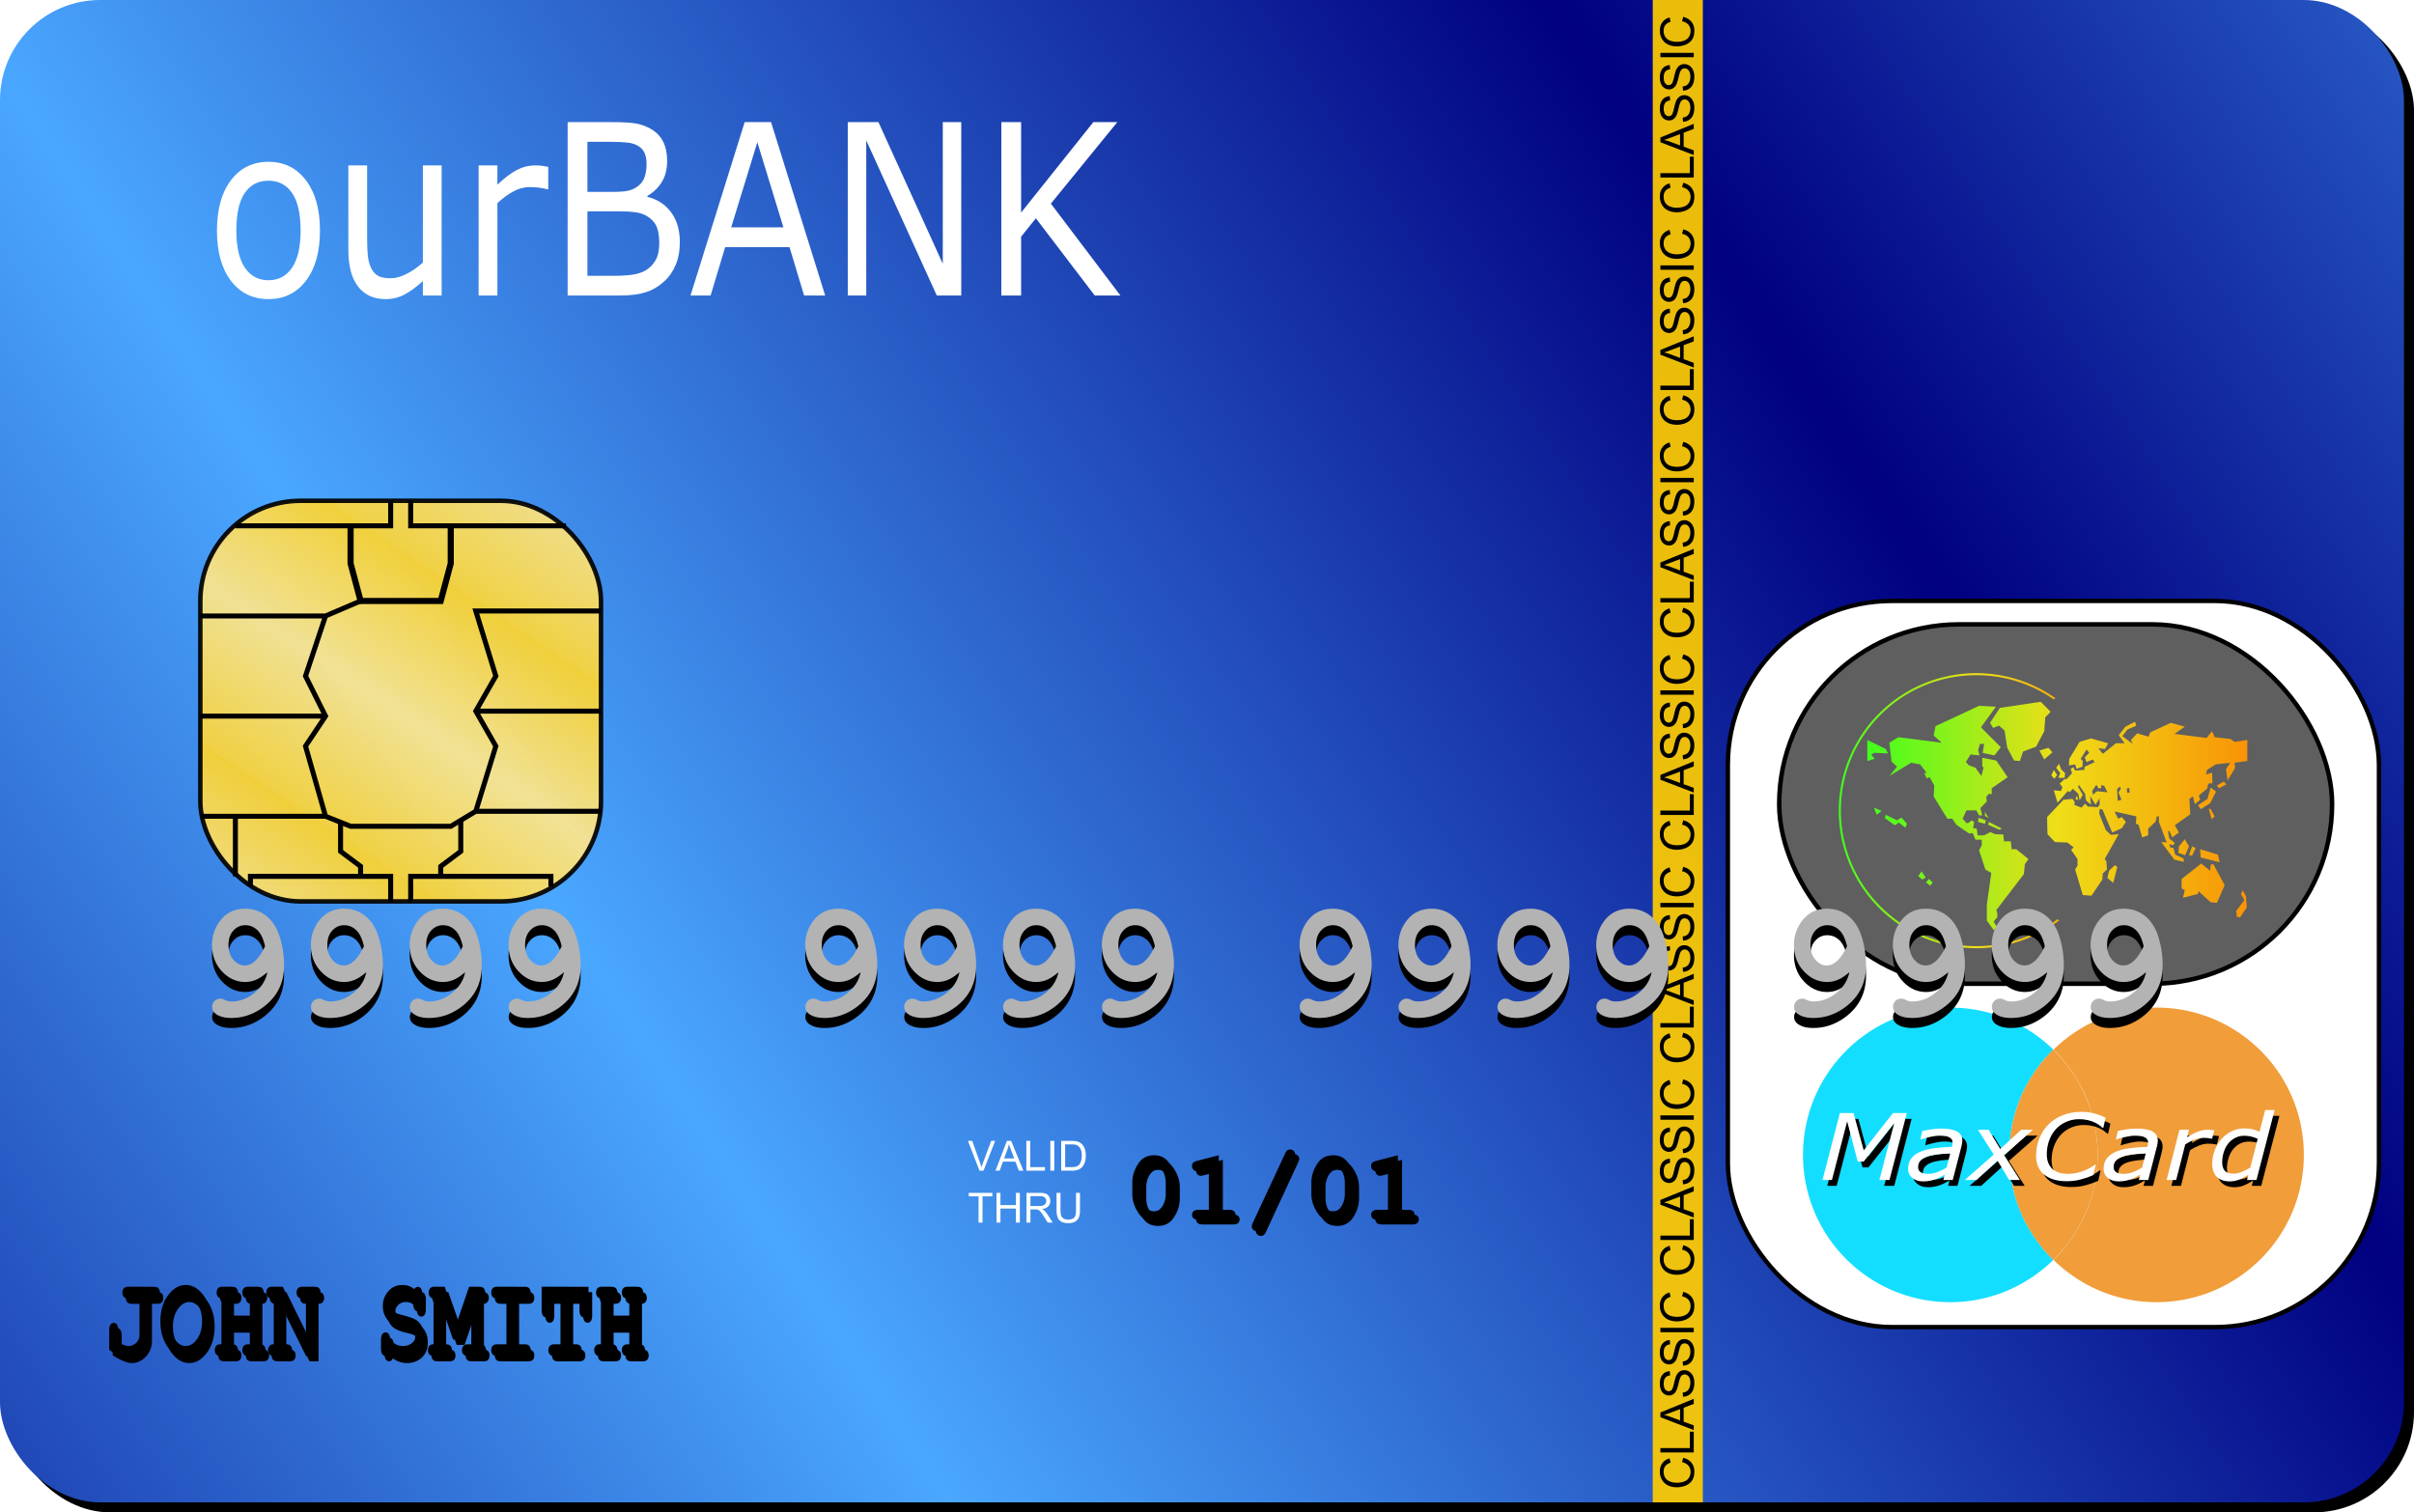 <svg xmlns="http://www.w3.org/2000/svg" xmlns:xlink="http://www.w3.org/1999/xlink" viewBox="0 0 482 302"><defs><linearGradient id="a"><stop offset="0" stop-color="#41ff1d"/><stop offset=".5" stop-color="#efde18"/><stop offset="1" stop-color="#f99306"/></linearGradient><linearGradient id="d" y2="554.71" spreadMethod="reflect" gradientUnits="userSpaceOnUse" x2="204.98" y1="407.83" x1="426.43"><stop offset="0" stop-color="navy"/><stop offset="1" stop-color="#4aa7ff"/></linearGradient><linearGradient id="f" y2="517.36" spreadMethod="repeat" gradientUnits="userSpaceOnUse" x2="145" y1="472.36" x1="175"><stop offset="0" stop-color="#ffd42a"/><stop offset=".5" stop-color="#ffe78c"/><stop offset="1" stop-color="#ffd635"/></linearGradient><linearGradient id="g" y2="587.36" xlink:href="#a" gradientUnits="userSpaceOnUse" x2="500.45" y1="587.36" x1="439.55"/><linearGradient id="h" y2="940" xlink:href="#a" gradientUnits="userSpaceOnUse" x2="1024" y1="940" x1="-2794"/><linearGradient id="b"><stop offset="0" stop-color="#1d3aff"/><stop offset=".5" stop-color="#18e5ef"/><stop offset="1" stop-color="#06f931"/></linearGradient><linearGradient id="c" y2="555.35" xlink:href="#b" gradientUnits="userSpaceOnUse" x2="557.79" y1="555.35" x1="489.61"/><filter id="j" color-interpolation-filters="sRGB"><feGaussianBlur in="SourceGraphic" stdDeviation="8" result="result6"/><feComposite operator="xor" result="result10" in2="SourceGraphic" in="result6"/><feGaussianBlur stdDeviation="8" result="result2"/><feComposite operator="atop" result="result91" in2="SourceGraphic" in="result10"/><feComposite operator="xor" in="result2" in2="result91" result="result4"/><feGaussianBlur result="result3" stdDeviation="4" in="result4"/><feSpecularLighting surfaceScale="18" specularConstant="1.1" specularExponent="5" result="result5"><feDistantLight elevation="55" azimuth="235"/></feSpecularLighting><feComposite in2="result5" k3="1.1" k2=".5" k1=".5" result="result7" in="result3" operator="arithmetic"/><feComposite operator="atop" result="result8" in2="SourceGraphic" in="result7"/></filter><filter id="i" color-interpolation-filters="sRGB"><feGaussianBlur in="SourceGraphic" stdDeviation="8" result="result6"/><feComposite operator="xor" result="result10" in2="SourceGraphic" in="result6"/><feGaussianBlur stdDeviation="8" result="result2"/><feComposite operator="atop" result="result91" in2="SourceGraphic" in="result10"/><feComposite operator="xor" in="result2" in2="result91" result="result4"/><feGaussianBlur result="result3" stdDeviation="4" in="result4"/><feSpecularLighting surfaceScale="18" specularConstant="1.1" specularExponent="5" result="result5"><feDistantLight elevation="55" azimuth="235"/></feSpecularLighting><feComposite in2="result5" k3="1.1" k2=".5" k1=".5" result="result7" in="result3" operator="arithmetic"/><feComposite operator="atop" result="result8" in2="SourceGraphic" in="result7"/></filter><filter id="e" color-interpolation-filters="sRGB"><feGaussianBlur in="SourceGraphic" stdDeviation="8" result="result6"/><feComposite operator="xor" result="result10" in2="SourceGraphic" in="result6"/><feGaussianBlur stdDeviation="8" result="result2"/><feComposite operator="atop" result="result91" in2="SourceGraphic" in="result10"/><feComposite operator="xor" in="result2" in2="result91" result="result4"/><feGaussianBlur result="result3" stdDeviation="4" in="result4"/><feSpecularLighting surfaceScale="18" specularConstant="1.1" specularExponent="5" result="result5"><feDistantLight elevation="55" azimuth="235"/></feSpecularLighting><feComposite in2="result5" k3="1.1" k2=".5" k1=".5" result="result7" in="result3" operator="arithmetic"/><feComposite operator="atop" result="result8" in2="SourceGraphic" in="result7"/></filter></defs><g transform="translate(-80 -352.36)"><rect ry="32.742" height="145" width="130" y="472.36" x="425" opacity=".921" color="#000" stroke="#000" stroke-width=".874" fill="#fff"/><rect ry="20" height="300" width="480" y="354.36" x="82" color="#000"/><rect ry="20" height="300" width="480" y="352.36" x="80" color="#000" fill="url(#d)"/><rect ry="32.742" height="145" width="130" y="472.36" x="425" color="#000" stroke="#000" stroke-width=".874" fill="#fff"/><rect ry="0" height="300" width="10" y="352.36" x="410" opacity=".921" color="#000" fill="#fc0"/><path d="M415.86 644.34l.223-.881c.723.184 1.276.517 1.656.997.38.48.57 1.067.57 1.76 0 .718-.146 1.302-.439 1.752-.292.45-.715.792-1.27 1.026a4.53 4.53 0 01-1.785.353c-.693 0-1.298-.133-1.815-.398s-.908-.642-1.177-1.131a3.305 3.305 0 01-.402-1.615c0-.667.17-1.227.51-1.681.338-.455.815-.771 1.43-.95l.205.868c-.485.154-.838.379-1.059.672-.22.294-.331.664-.331 1.109 0 .512.122.94.368 1.283.245.344.574.586.988.725.413.14.84.209 1.279.209.566 0 1.06-.083 1.483-.248.422-.165.738-.422.947-.77a2.16 2.16 0 00.314-1.131c0-.494-.143-.912-.427-1.254-.285-.342-.708-.574-1.268-.695zM418.19 642.4h-6.66v-.881h5.874v-3.28h.786zM418.19 637.92l-6.66-2.558v-.95l6.66-2.725v1.004l-2.017.777v2.785l2.017.731zm-2.735-1.922v-2.258l-1.845.696c-.56.212-1.02.369-1.38.472a8.49 8.49 0 011.271.359zM416.05 631.27l-.073-.831c.333-.04.607-.131.82-.275.214-.144.386-.367.518-.67.132-.303.198-.644.198-1.023 0-.336-.05-.633-.15-.89-.1-.257-.237-.449-.411-.575a.954.954 0 00-.57-.188.867.867 0 00-.548.181c-.156.122-.287.322-.393.6-.07.179-.178.574-.325 1.186-.147.612-.285 1.04-.415 1.286-.167.318-.374.555-.62.71a1.52 1.52 0 01-.83.235c-.336 0-.65-.096-.942-.287a1.772 1.772 0 01-.666-.836 3.171 3.171 0 01-.227-1.222c0-.493.08-.929.239-1.306.159-.377.393-.667.701-.87a2.016 2.016 0 011.05-.327l.064.845c-.421.046-.74.2-.955.461-.215.262-.322.65-.322 1.161 0 .533.098.922.293 1.165.195.244.43.366.706.366.24 0 .437-.086.591-.259.154-.17.313-.612.475-1.329.162-.716.303-1.207.425-1.474.178-.388.405-.674.679-.859.274-.184.59-.277.947-.277.354 0 .688.102 1.002.305.313.203.557.494.731.874.174.38.261.808.261 1.284 0 .602-.087 1.107-.263 1.515-.176.407-.44.727-.793.958s-.752.354-1.197.366zM416.05 625.06l-.073-.831c.333-.04.607-.131.82-.275.214-.144.386-.367.518-.67s.198-.644.198-1.023c0-.336-.05-.633-.15-.89-.1-.257-.237-.449-.411-.575s-.364-.188-.57-.188a.867.867 0 00-.548.181c-.156.122-.287.322-.393.6-.07.179-.178.574-.325 1.186-.147.612-.285 1.04-.415 1.286-.167.318-.374.555-.62.71a1.52 1.52 0 01-.83.235c-.336 0-.65-.096-.942-.287a1.772 1.772 0 01-.666-.836 3.171 3.171 0 01-.227-1.222c0-.493.08-.929.239-1.306.159-.377.393-.667.701-.87a2.016 2.016 0 011.05-.327l.064.845c-.421.045-.74.2-.955.461-.215.262-.322.65-.322 1.161 0 .533.098.922.293 1.165.195.244.43.366.706.366.24 0 .437-.086.591-.259.154-.17.313-.612.475-1.329.162-.716.303-1.208.425-1.474.178-.388.405-.674.679-.859.274-.184.59-.277.947-.277.354 0 .688.102 1.002.305.313.203.557.494.731.874.174.38.261.808.261 1.284 0 .602-.087 1.107-.263 1.515-.176.407-.44.727-.793.958a2.248 2.248 0 01-1.197.366zM418.19 618.39h-6.66v-.881h6.66zM415.86 611.21l.223-.881c.723.184 1.276.517 1.656.997.38.48.57 1.067.57 1.76 0 .718-.146 1.302-.439 1.752-.292.45-.715.792-1.27 1.027a4.53 4.53 0 01-1.785.352c-.693 0-1.298-.133-1.815-.398a2.724 2.724 0 01-1.177-1.131 3.305 3.305 0 01-.402-1.615c0-.667.17-1.227.51-1.681.338-.454.815-.771 1.43-.95l.205.868c-.485.155-.838.379-1.059.672-.22.294-.331.664-.331 1.109 0 .512.122.94.368 1.283.245.344.574.586.988.725.413.14.84.209 1.279.209.566 0 1.06-.083 1.483-.248.422-.165.738-.421.947-.77a2.16 2.16 0 00.314-1.13c0-.495-.143-.913-.427-1.255-.285-.342-.708-.574-1.268-.695zM415.86 601.9l.223-.881c.723.184 1.276.517 1.656.997.38.48.57 1.067.57 1.76 0 .718-.146 1.302-.439 1.752-.292.45-.715.792-1.27 1.026a4.53 4.53 0 01-1.785.353c-.693 0-1.298-.133-1.815-.398a2.724 2.724 0 01-1.177-1.131 3.305 3.305 0 01-.402-1.615c0-.667.17-1.227.51-1.681.338-.455.815-.771 1.43-.95l.205.868c-.485.154-.838.379-1.059.672-.22.294-.331.664-.331 1.109 0 .512.122.94.368 1.283.245.344.574.586.988.725.413.14.84.209 1.279.209.566 0 1.06-.083 1.483-.248.422-.165.738-.422.947-.77a2.16 2.16 0 00.314-1.131c0-.494-.143-.912-.427-1.254-.285-.342-.708-.574-1.268-.695zM418.19 599.97h-6.66v-.881h5.874v-3.28h.786zM418.19 595.48l-6.66-2.558v-.95l6.66-2.725v1.004l-2.017.777v2.785l2.017.731zm-2.735-1.922V591.3l-1.845.695c-.56.213-1.02.37-1.38.473a8.49 8.49 0 011.271.359zM416.05 588.84l-.073-.831c.333-.04.607-.131.82-.275.214-.144.386-.367.518-.67.132-.303.198-.644.198-1.023 0-.336-.05-.633-.15-.89-.1-.257-.237-.449-.411-.575s-.364-.188-.57-.188a.867.867 0 00-.548.181c-.156.122-.287.322-.393.6-.07.179-.178.574-.325 1.186-.147.612-.285 1.04-.415 1.286-.167.318-.374.555-.62.71a1.52 1.52 0 01-.83.235c-.336 0-.65-.096-.942-.287a1.772 1.772 0 01-.666-.836 3.171 3.171 0 01-.227-1.222c0-.493.08-.929.239-1.306.159-.377.393-.667.701-.87a2.016 2.016 0 011.05-.327l.064.845c-.421.045-.74.2-.955.461-.215.262-.322.65-.322 1.161 0 .533.098.922.293 1.165.195.244.43.366.706.366.24 0 .437-.086.591-.259.154-.17.313-.612.475-1.329.162-.716.303-1.208.425-1.474.178-.388.405-.674.679-.859s.59-.277.947-.277c.354 0 .688.102 1.002.305.313.203.557.494.731.874.174.38.261.808.261 1.284 0 .602-.087 1.107-.263 1.515-.176.407-.44.727-.793.958s-.752.354-1.197.366zM416.05 582.62l-.073-.831c.333-.04.607-.131.82-.275.214-.144.386-.367.518-.67.132-.303.198-.644.198-1.023 0-.336-.05-.633-.15-.89-.1-.257-.237-.449-.411-.575a.954.954 0 00-.57-.188.867.867 0 00-.548.181c-.156.122-.287.322-.393.6-.07.179-.178.574-.325 1.186-.147.612-.285 1.04-.415 1.286-.167.318-.374.555-.62.71a1.52 1.52 0 01-.83.235c-.336 0-.65-.096-.942-.287a1.772 1.772 0 01-.666-.836 3.171 3.171 0 01-.227-1.222c0-.493.08-.929.239-1.306.159-.377.393-.667.701-.87a2.016 2.016 0 011.05-.327l.064.845c-.421.046-.74.2-.955.461-.215.262-.322.65-.322 1.161 0 .533.098.922.293 1.165.195.244.43.366.706.366.24 0 .437-.086.591-.259.154-.17.313-.612.475-1.329.162-.716.303-1.207.425-1.474.178-.388.405-.674.679-.859.274-.184.59-.277.947-.277.354 0 .688.102 1.002.305.313.203.557.494.731.874.174.38.261.808.261 1.284 0 .602-.087 1.107-.263 1.515-.176.407-.44.727-.793.958s-.752.354-1.197.366zM418.19 575.96h-6.66v-.881h6.66zM415.86 568.78l.223-.881c.723.184 1.276.517 1.656.997.38.48.57 1.067.57 1.76 0 .718-.146 1.302-.439 1.752-.292.45-.715.792-1.27 1.026a4.53 4.53 0 01-1.785.352c-.693 0-1.298-.132-1.815-.397a2.724 2.724 0 01-1.177-1.131 3.305 3.305 0 01-.402-1.615c0-.667.17-1.227.51-1.681.338-.455.815-.771 1.43-.95l.205.868c-.485.154-.838.378-1.059.672-.22.294-.331.664-.331 1.109 0 .512.122.94.368 1.283.245.344.574.585.988.725.413.14.84.209 1.279.209.566 0 1.06-.083 1.483-.248.422-.165.738-.422.947-.77a2.16 2.16 0 00.314-1.131c0-.494-.143-.912-.427-1.254-.285-.342-.708-.574-1.268-.695zM415.86 559.47l.223-.881c.723.184 1.276.517 1.656.997.38.48.57 1.067.57 1.76 0 .718-.146 1.302-.439 1.752-.292.45-.715.792-1.27 1.026a4.53 4.53 0 01-1.785.352c-.693 0-1.298-.132-1.815-.397a2.724 2.724 0 01-1.177-1.131 3.305 3.305 0 01-.402-1.615c0-.667.17-1.227.51-1.681.338-.455.815-.771 1.43-.95l.205.868c-.485.154-.838.378-1.059.672-.22.294-.331.664-.331 1.109 0 .512.122.94.368 1.283.245.344.574.585.988.725.413.14.84.209 1.279.209.566 0 1.06-.083 1.483-.248.422-.165.738-.422.947-.77a2.16 2.16 0 00.314-1.131c0-.494-.143-.912-.427-1.254-.285-.342-.708-.574-1.268-.695zM418.19 557.54h-6.66v-.881h5.874v-3.28h.786zM418.19 553.05l-6.66-2.558v-.95l6.66-2.725v1.004l-2.017.777v2.785l2.017.731zm-2.735-1.922v-2.258l-1.845.695c-.56.213-1.02.37-1.38.473a8.49 8.49 0 011.271.359zM416.05 546.41l-.073-.831c.333-.04.607-.131.82-.275.214-.144.386-.367.518-.67.132-.303.198-.644.198-1.023 0-.336-.05-.633-.15-.89-.1-.257-.237-.449-.411-.575a.954.954 0 00-.57-.188.867.867 0 00-.548.181c-.156.122-.287.322-.393.6-.07.179-.178.574-.325 1.186-.147.612-.285 1.04-.415 1.286-.167.318-.374.555-.62.71a1.52 1.52 0 01-.83.235c-.336 0-.65-.096-.942-.287a1.772 1.772 0 01-.666-.836 3.171 3.171 0 01-.227-1.222c0-.493.08-.929.239-1.306.159-.377.393-.667.701-.87a2.016 2.016 0 011.05-.327l.064.845c-.421.045-.74.2-.955.461-.215.262-.322.65-.322 1.161 0 .533.098.922.293 1.165.195.244.43.366.706.366.24 0 .437-.086.591-.259.154-.17.313-.612.475-1.329.162-.716.303-1.208.425-1.474.178-.388.405-.674.679-.859.274-.184.59-.277.947-.277.354 0 .688.102 1.002.305.313.203.557.494.731.874.174.38.261.808.261 1.284 0 .602-.087 1.107-.263 1.515-.176.407-.44.727-.793.958s-.752.354-1.197.366zM416.05 540.19l-.073-.831c.333-.04.607-.131.82-.275.214-.144.386-.367.518-.67.132-.303.198-.644.198-1.023 0-.336-.05-.633-.15-.89-.1-.257-.237-.449-.411-.575s-.364-.188-.57-.188a.867.867 0 00-.548.181c-.156.122-.287.322-.393.6-.07.179-.178.574-.325 1.186-.147.612-.285 1.04-.415 1.286-.167.318-.374.555-.62.71a1.52 1.52 0 01-.83.235c-.336 0-.65-.096-.942-.287a1.772 1.772 0 01-.666-.836 3.171 3.171 0 01-.227-1.222c0-.493.08-.929.239-1.306.159-.377.393-.667.701-.87a2.016 2.016 0 011.05-.327l.064.845c-.421.045-.74.2-.955.461-.215.262-.322.65-.322 1.161 0 .533.098.922.293 1.165.195.244.43.366.706.366.24 0 .437-.086.591-.259.154-.17.313-.612.475-1.329.162-.716.303-1.208.425-1.474.178-.388.405-.674.679-.859s.59-.277.947-.277c.354 0 .688.102 1.002.305.313.203.557.494.731.874.174.38.261.808.261 1.284 0 .602-.087 1.107-.263 1.515-.176.407-.44.727-.793.958s-.752.354-1.197.366zM418.19 533.53h-6.66v-.881h6.66zM415.86 526.34l.223-.881c.723.184 1.276.517 1.656.997.38.48.57 1.067.57 1.76 0 .718-.146 1.302-.439 1.752-.292.45-.715.792-1.27 1.026a4.53 4.53 0 01-1.785.353c-.693 0-1.298-.133-1.815-.398a2.724 2.724 0 01-1.177-1.131 3.305 3.305 0 01-.402-1.615c0-.667.17-1.227.51-1.681.338-.455.815-.771 1.43-.95l.205.868c-.485.154-.838.379-1.059.672-.22.294-.331.664-.331 1.109 0 .512.122.94.368 1.283.245.344.574.586.988.725.413.14.84.209 1.279.209.566 0 1.06-.083 1.483-.248.422-.165.738-.422.947-.77a2.16 2.16 0 00.314-1.131c0-.494-.143-.912-.427-1.254-.285-.342-.708-.574-1.268-.695zM415.86 517.04l.223-.881c.723.184 1.276.517 1.656.997.38.48.57 1.067.57 1.76 0 .718-.146 1.302-.439 1.752-.292.45-.715.792-1.27 1.026a4.53 4.53 0 01-1.785.353c-.693 0-1.298-.133-1.815-.398a2.724 2.724 0 01-1.177-1.131 3.305 3.305 0 01-.402-1.615c0-.667.17-1.227.51-1.681.338-.455.815-.771 1.43-.95l.205.868c-.485.154-.838.379-1.059.672-.22.294-.331.664-.331 1.109 0 .512.122.94.368 1.283.245.344.574.586.988.725.413.14.84.209 1.279.209.566 0 1.06-.083 1.483-.248.422-.165.738-.422.947-.77a2.16 2.16 0 00.314-1.131c0-.494-.143-.912-.427-1.254-.285-.342-.708-.574-1.268-.695zM418.19 515.1h-6.66v-.881h5.874v-3.28h.786zM418.19 510.62l-6.66-2.558v-.95l6.66-2.725v1.004l-2.017.777v2.785l2.017.731zm-2.735-1.922v-2.258l-1.845.696c-.56.212-1.02.369-1.38.472a8.49 8.49 0 011.271.359zM416.05 503.97l-.073-.831c.333-.04.607-.131.82-.275.214-.144.386-.367.518-.67.132-.303.198-.644.198-1.023 0-.336-.05-.633-.15-.89-.1-.257-.237-.449-.411-.575a.954.954 0 00-.57-.188.867.867 0 00-.548.181c-.156.122-.287.322-.393.6-.07.179-.178.574-.325 1.186-.147.612-.285 1.04-.415 1.286-.167.318-.374.555-.62.71a1.52 1.52 0 01-.83.235c-.336 0-.65-.096-.942-.287a1.772 1.772 0 01-.666-.836 3.171 3.171 0 01-.227-1.222c0-.493.08-.929.239-1.306.159-.377.393-.667.701-.87a2.016 2.016 0 011.05-.327l.064.845c-.421.045-.74.2-.955.461-.215.262-.322.65-.322 1.161 0 .533.098.922.293 1.165.195.244.43.366.706.366.24 0 .437-.086.591-.259.154-.17.313-.612.475-1.329.162-.716.303-1.208.425-1.474.178-.388.405-.674.679-.859.274-.184.59-.277.947-.277.354 0 .688.102 1.002.305.313.203.557.494.731.874.174.38.261.808.261 1.284 0 .602-.087 1.107-.263 1.515-.176.407-.44.727-.793.958s-.752.354-1.197.366zM416.05 497.76l-.073-.831c.333-.04.607-.131.82-.275.214-.144.386-.367.518-.67.132-.303.198-.644.198-1.023 0-.336-.05-.633-.15-.89-.1-.257-.237-.449-.411-.575a.954.954 0 00-.57-.188.867.867 0 00-.548.181c-.156.122-.287.322-.393.6-.07.179-.178.574-.325 1.186-.147.612-.285 1.04-.415 1.286-.167.318-.374.555-.62.71a1.52 1.52 0 01-.83.235c-.336 0-.65-.096-.942-.287a1.772 1.772 0 01-.666-.836 3.171 3.171 0 01-.227-1.222c0-.493.08-.929.239-1.306.159-.377.393-.667.701-.87a2.016 2.016 0 011.05-.327l.064.845c-.421.046-.74.2-.955.461-.215.262-.322.65-.322 1.161 0 .533.098.922.293 1.165.195.244.43.366.706.366.24 0 .437-.086.591-.259.154-.17.313-.612.475-1.329.162-.716.303-1.207.425-1.474.178-.388.405-.674.679-.859.274-.184.59-.277.947-.277.354 0 .688.102 1.002.305.313.203.557.494.731.874.174.38.261.808.261 1.284 0 .602-.087 1.107-.263 1.515-.176.407-.44.727-.793.958s-.752.354-1.197.366zM418.19 491.09h-6.66v-.881h6.66zM415.86 483.91l.223-.881c.723.184 1.276.517 1.656.997.38.48.57 1.067.57 1.76 0 .718-.146 1.302-.439 1.752-.292.45-.715.792-1.27 1.026a4.53 4.53 0 01-1.785.353c-.693 0-1.298-.133-1.815-.398a2.724 2.724 0 01-1.177-1.131 3.305 3.305 0 01-.402-1.615c0-.667.17-1.227.51-1.681.338-.455.815-.771 1.43-.95l.205.868c-.485.154-.838.379-1.059.672-.22.294-.331.664-.331 1.109 0 .512.122.94.368 1.283.245.344.574.586.988.725.413.14.84.209 1.279.209.566 0 1.06-.083 1.483-.248.422-.165.738-.422.947-.77a2.16 2.16 0 00.314-1.131c0-.494-.143-.912-.427-1.254s-.708-.574-1.268-.695zM415.86 474.61l.223-.881c.723.184 1.276.517 1.656.997.38.48.57 1.067.57 1.76 0 .718-.146 1.302-.439 1.752-.292.45-.715.792-1.27 1.027a4.53 4.53 0 01-1.785.352c-.693 0-1.298-.133-1.815-.398a2.724 2.724 0 01-1.177-1.131 3.305 3.305 0 01-.402-1.615c0-.667.17-1.227.51-1.681.338-.454.815-.771 1.43-.95l.205.868c-.485.155-.838.379-1.059.672-.22.294-.331.664-.331 1.109 0 .512.122.94.368 1.283.245.344.574.586.988.725.413.14.84.209 1.279.209.566 0 1.06-.083 1.483-.248.422-.165.738-.421.947-.77a2.16 2.16 0 00.314-1.13c0-.495-.143-.913-.427-1.255s-.708-.574-1.268-.695zM418.19 472.67h-6.66v-.881h5.874v-3.28h.786zM418.19 468.19l-6.66-2.558v-.95l6.66-2.725v1.004l-2.017.777v2.785l2.017.731zm-2.735-1.922v-2.258l-1.845.696c-.56.212-1.02.369-1.38.472a8.49 8.49 0 011.271.359zM416.05 461.54l-.073-.831c.333-.04.607-.131.82-.275.214-.144.386-.367.518-.67s.198-.644.198-1.023c0-.336-.05-.633-.15-.89-.1-.257-.237-.449-.411-.575a.954.954 0 00-.57-.188.867.867 0 00-.548.181c-.156.122-.287.322-.393.6-.07.179-.178.574-.325 1.186-.147.612-.285 1.04-.415 1.286-.167.318-.374.555-.62.71a1.52 1.52 0 01-.83.235c-.336 0-.65-.096-.942-.287a1.772 1.772 0 01-.666-.836 3.171 3.171 0 01-.227-1.222c0-.493.08-.929.239-1.306.159-.377.393-.667.701-.87a2.016 2.016 0 011.05-.327l.064.845c-.421.045-.74.2-.955.461-.215.262-.322.65-.322 1.161 0 .533.098.922.293 1.165.195.244.43.366.706.366.24 0 .437-.086.591-.259.154-.17.313-.612.475-1.329.162-.716.303-1.208.425-1.474.178-.388.405-.674.679-.859.274-.184.59-.277.947-.277.354 0 .688.102 1.002.305.313.203.557.494.731.874.174.38.261.808.261 1.284 0 .602-.087 1.107-.263 1.515-.176.407-.44.727-.793.958a2.248 2.248 0 01-1.197.366zM416.05 455.32l-.073-.831c.333-.04.607-.131.82-.275.214-.144.386-.367.518-.67.132-.303.198-.644.198-1.023 0-.336-.05-.633-.15-.89-.1-.257-.237-.449-.411-.575a.954.954 0 00-.57-.188.867.867 0 00-.548.181c-.156.122-.287.322-.393.6-.07.179-.178.574-.325 1.186-.147.612-.285 1.04-.415 1.286-.167.318-.374.555-.62.71a1.52 1.52 0 01-.83.235c-.336 0-.65-.096-.942-.287a1.772 1.772 0 01-.666-.836 3.171 3.171 0 01-.227-1.222c0-.493.08-.929.239-1.306.159-.377.393-.667.701-.87a2.016 2.016 0 011.05-.327l.064.845c-.421.045-.74.2-.955.461-.215.262-.322.65-.322 1.161 0 .533.098.922.293 1.165.195.244.43.366.706.366.24 0 .437-.086.591-.259.154-.17.313-.612.475-1.329.162-.716.303-1.208.425-1.474.178-.388.405-.674.679-.859.274-.184.59-.277.947-.277.354 0 .688.102 1.002.305.313.203.557.494.731.874.174.38.261.808.261 1.284 0 .602-.087 1.107-.263 1.515-.176.407-.44.727-.793.958s-.752.354-1.197.366zM418.19 448.66h-6.66v-.881h6.66zM415.86 441.48l.223-.881c.723.184 1.276.517 1.656.997.38.48.57 1.067.57 1.76 0 .718-.146 1.302-.439 1.752-.292.45-.715.792-1.27 1.026a4.53 4.53 0 01-1.785.353c-.693 0-1.298-.133-1.815-.398a2.724 2.724 0 01-1.177-1.131 3.305 3.305 0 01-.402-1.615c0-.667.17-1.227.51-1.681.338-.455.815-.771 1.43-.95l.205.868c-.485.154-.838.379-1.059.672-.22.294-.331.664-.331 1.109 0 .512.122.94.368 1.283.245.344.574.586.988.725.413.14.84.209 1.279.209.566 0 1.06-.083 1.483-.248.422-.165.738-.422.947-.77a2.16 2.16 0 00.314-1.131c0-.494-.143-.912-.427-1.254-.285-.342-.708-.574-1.268-.695zM415.86 432.17l.223-.881c.723.184 1.276.517 1.656.997.38.48.57 1.067.57 1.76 0 .718-.146 1.302-.439 1.752-.292.45-.715.792-1.27 1.026a4.53 4.53 0 01-1.785.353c-.693 0-1.298-.133-1.815-.398a2.724 2.724 0 01-1.177-1.131 3.305 3.305 0 01-.402-1.615c0-.667.17-1.227.51-1.681.338-.455.815-.771 1.43-.95l.205.868c-.485.154-.838.379-1.059.672-.22.294-.331.664-.331 1.109 0 .512.122.94.368 1.283.245.344.574.586.988.725.413.14.84.209 1.279.209.566 0 1.06-.083 1.483-.248.422-.165.738-.422.947-.77a2.16 2.16 0 00.314-1.131c0-.494-.143-.912-.427-1.254-.285-.342-.708-.574-1.268-.695zM418.19 430.24h-6.66v-.881h5.874v-3.28h.786zM418.19 425.75l-6.66-2.558v-.95l6.66-2.725v1.004l-2.017.777v2.785l2.017.731zm-2.735-1.922v-2.258l-1.845.695c-.56.213-1.02.37-1.38.473a8.49 8.49 0 011.271.359zM416.05 419.11l-.073-.831c.333-.04.607-.131.82-.275.214-.144.386-.367.518-.67.132-.303.198-.644.198-1.023 0-.336-.05-.633-.15-.89-.1-.257-.237-.449-.411-.575a.954.954 0 00-.57-.188.867.867 0 00-.548.181c-.156.122-.287.322-.393.6-.07.179-.178.574-.325 1.186-.147.612-.285 1.04-.415 1.286-.167.318-.374.555-.62.71a1.52 1.52 0 01-.83.235c-.336 0-.65-.096-.942-.287a1.772 1.772 0 01-.666-.836 3.171 3.171 0 01-.227-1.222c0-.493.08-.929.239-1.306.159-.377.393-.667.701-.87a2.016 2.016 0 011.05-.327l.064.845c-.421.046-.74.2-.955.461-.215.262-.322.65-.322 1.161 0 .533.098.922.293 1.165.195.244.43.366.706.366.24 0 .437-.086.591-.259.154-.17.313-.612.475-1.329.162-.716.303-1.207.425-1.474.178-.388.405-.674.679-.859.274-.184.59-.277.947-.277.354 0 .688.102 1.002.305.313.203.557.494.731.874.174.38.261.808.261 1.284 0 .602-.087 1.107-.263 1.515-.176.407-.44.727-.793.958s-.752.354-1.197.366zM416.05 412.89l-.073-.831c.333-.04.607-.131.82-.275.214-.144.386-.367.518-.67.132-.303.198-.644.198-1.023 0-.336-.05-.633-.15-.89-.1-.257-.237-.449-.411-.575s-.364-.188-.57-.188a.867.867 0 00-.548.181c-.156.122-.287.322-.393.6-.07.179-.178.574-.325 1.186-.147.612-.285 1.04-.415 1.286-.167.318-.374.555-.62.71a1.52 1.52 0 01-.83.235c-.336 0-.65-.096-.942-.287a1.772 1.772 0 01-.666-.836 3.171 3.171 0 01-.227-1.222c0-.493.08-.929.239-1.306.159-.377.393-.667.701-.87a2.016 2.016 0 011.05-.327l.064.845c-.421.045-.74.2-.955.461-.215.262-.322.65-.322 1.161 0 .533.098.922.293 1.165.195.244.43.366.706.366.24 0 .437-.086.591-.259.154-.17.313-.612.475-1.329.162-.716.303-1.208.425-1.474.178-.388.405-.674.679-.859.274-.184.59-.277.947-.277.354 0 .688.102 1.002.305.313.203.557.494.731.874.174.38.261.808.261 1.284 0 .602-.087 1.107-.263 1.515-.176.407-.44.727-.793.958s-.752.354-1.197.366zM418.19 406.23h-6.66v-.881h6.66zM415.86 399.04l.223-.881c.723.184 1.276.517 1.656.997.38.48.57 1.067.57 1.76 0 .718-.146 1.302-.439 1.752-.292.45-.715.792-1.27 1.026a4.53 4.53 0 01-1.785.353c-.693 0-1.298-.133-1.815-.398a2.724 2.724 0 01-1.177-1.131 3.305 3.305 0 01-.402-1.615c0-.667.17-1.227.51-1.681.338-.455.815-.771 1.43-.95l.205.868c-.485.154-.838.379-1.059.672-.22.294-.331.664-.331 1.109 0 .512.122.94.368 1.283.245.344.574.586.988.725.413.14.84.209 1.279.209.566 0 1.06-.083 1.483-.248.422-.165.738-.422.947-.77a2.16 2.16 0 00.314-1.131c0-.494-.143-.912-.427-1.254-.285-.342-.708-.574-1.268-.695zM415.86 389.74l.223-.881c.723.184 1.276.517 1.656.997.38.48.57 1.067.57 1.76 0 .718-.146 1.302-.439 1.752-.292.45-.715.792-1.27 1.026a4.53 4.53 0 01-1.785.353c-.693 0-1.298-.133-1.815-.398a2.724 2.724 0 01-1.177-1.131 3.305 3.305 0 01-.402-1.615c0-.667.17-1.227.51-1.681.338-.455.815-.771 1.43-.95l.205.868c-.485.154-.838.379-1.059.672-.22.294-.331.664-.331 1.109 0 .512.122.94.368 1.283.245.344.574.586.988.725.413.14.84.209 1.279.209.566 0 1.06-.083 1.483-.248.422-.165.738-.422.947-.77a2.16 2.16 0 00.314-1.131c0-.494-.143-.912-.427-1.254-.285-.342-.708-.574-1.268-.695zM418.19 387.81h-6.66v-.881h5.874v-3.28h.786zM418.19 383.32l-6.66-2.558v-.95l6.66-2.725v1.004l-2.017.777v2.785l2.017.731zm-2.735-1.922v-2.258l-1.845.696c-.56.212-1.02.369-1.38.472a8.49 8.49 0 011.271.359zM416.05 376.67l-.073-.831c.333-.04.607-.131.82-.275.214-.144.386-.367.518-.67s.198-.644.198-1.023c0-.336-.05-.633-.15-.89-.1-.257-.237-.449-.411-.575a.954.954 0 00-.57-.188.867.867 0 00-.548.181c-.156.122-.287.322-.393.6-.07.179-.178.574-.325 1.186-.147.612-.285 1.04-.415 1.286-.167.318-.374.555-.62.71a1.52 1.52 0 01-.83.235c-.336 0-.65-.096-.942-.287a1.772 1.772 0 01-.666-.836 3.171 3.171 0 01-.227-1.222c0-.493.08-.929.239-1.306.159-.377.393-.667.701-.87a2.016 2.016 0 011.05-.327l.064.845c-.421.046-.74.2-.955.461-.215.262-.322.65-.322 1.161 0 .533.098.922.293 1.165.195.244.43.366.706.366.24 0 .437-.086.591-.259.154-.17.313-.612.475-1.329.162-.716.303-1.207.425-1.474.178-.388.405-.674.679-.859.274-.184.59-.277.947-.277.354 0 .688.102 1.002.305.313.203.557.494.731.874.174.38.261.808.261 1.284 0 .602-.087 1.107-.263 1.515-.176.407-.44.727-.793.958a2.248 2.248 0 01-1.197.366zM416.05 370.46l-.073-.831c.333-.04.607-.131.82-.275.214-.144.386-.367.518-.67.132-.303.198-.644.198-1.023 0-.336-.05-.633-.15-.89-.1-.257-.237-.449-.411-.575a.954.954 0 00-.57-.188.867.867 0 00-.548.181c-.156.122-.287.322-.393.6-.07.179-.178.574-.325 1.186-.147.612-.285 1.04-.415 1.286-.167.318-.374.555-.62.71a1.52 1.52 0 01-.83.235c-.336 0-.65-.096-.942-.287a1.772 1.772 0 01-.666-.836 3.171 3.171 0 01-.227-1.222c0-.493.08-.929.239-1.306.159-.377.393-.667.701-.87a2.016 2.016 0 011.05-.327l.064.845c-.421.045-.74.2-.955.461-.215.262-.322.65-.322 1.161 0 .533.098.922.293 1.165.195.244.43.366.706.366.24 0 .437-.086.591-.259.154-.17.313-.612.475-1.329.162-.716.303-1.208.425-1.474.178-.388.405-.674.679-.859.274-.184.59-.277.947-.277.354 0 .688.102 1.002.305.313.203.557.494.731.874.174.38.261.808.261 1.284 0 .602-.087 1.107-.263 1.515-.176.407-.44.727-.793.958s-.752.354-1.197.366zM418.19 363.79h-6.66v-.881h6.66zM415.86 356.61l.223-.881c.723.184 1.276.517 1.656.997.38.48.57 1.067.57 1.76 0 .718-.146 1.302-.439 1.752-.292.45-.715.792-1.27 1.026a4.53 4.53 0 01-1.785.352c-.693 0-1.298-.132-1.815-.397a2.724 2.724 0 01-1.177-1.131 3.305 3.305 0 01-.402-1.615c0-.667.17-1.227.51-1.681.338-.455.815-.771 1.43-.95l.205.868c-.485.154-.838.378-1.059.672-.22.294-.331.664-.331 1.109 0 .512.122.94.368 1.283.245.344.574.585.988.725.413.14.84.209 1.279.209.566 0 1.06-.083 1.483-.248.422-.165.738-.422.947-.77a2.16 2.16 0 00.314-1.131c0-.494-.143-.912-.427-1.254-.285-.342-.708-.574-1.268-.695z"/><g><path d="M110.344 612.714v7.074c0 .89-.114 1.597-.344 2.122-.352.814-.862 1.456-1.53 1.928-.667.472-1.368.707-2.102.707-.947 0-2.237-.517-3.871-1.551v-3.845c0-.563.083-.964.251-1.204.167-.24.386-.359.657-.359.264 0 .48.12.648.36.168.239.251.64.251 1.203v2.293c.83.51 1.537.765 2.125.765.312 0 .635-.094.97-.28.335-.186.588-.409.759-.667.17-.259.282-.514.335-.765.03-.137.044-.464.044-.98v-6.8h-2.196c-.435 0-.745-.109-.93-.326-.185-.217-.278-.5-.278-.85s.093-.633.278-.85c.185-.217.495-.325.93-.325l5.062.011c.435 0 .745.107.93.32.185.213.278.494.278.844s-.093.633-.278.85c-.185.217-.495.325-.93.325zM122.85 617.286c0 2.076-.51 3.805-1.53 5.185s-2.2 2.07-3.54 2.07c-1.205 0-2.292-.573-3.262-1.722-1.2-1.422-1.799-3.267-1.799-5.533 0-2.267.6-4.115 1.799-5.545.97-1.149 2.057-1.723 3.263-1.723 1.34 0 2.52.69 3.54 2.07 1.02 1.381 1.53 3.114 1.53 5.198zm-1.807 0c0-1.423-.332-2.6-.996-3.531s-1.42-1.398-2.266-1.398c-.841 0-1.594.468-2.258 1.403-.664.936-.996 2.111-.996 3.526 0 1.414.332 2.588.996 3.52.664.931 1.417 1.397 2.258 1.397.846 0 1.601-.464 2.266-1.392.664-.928.996-2.103.996-3.525zM130.583 618.472h-3.862v3.389h.282c.435 0 .745.108.93.325.186.216.278.5.278.85 0 .342-.092.621-.278.838-.185.217-.495.325-.93.325h-2.213c-.435 0-.745-.108-.93-.325-.186-.217-.278-.5-.278-.85 0-.426.144-.757.432-.992.141-.122.44-.18.9-.171v-9.15c-.318-.038-.558-.164-.72-.377-.161-.213-.242-.48-.242-.799 0-.35.093-.633.278-.85.185-.216.495-.325.93-.325l1.843.012c.435 0 .745.106.93.32.186.212.278.494.278.843 0 .35-.092.634-.278.85-.185.217-.495.326-.93.326h-.282v3.422h3.862v-3.422h-.282c-.435 0-.745-.109-.93-.326-.186-.216-.278-.5-.278-.85s.092-.633.278-.85c.185-.216.495-.325.93-.325l1.843.012c.435 0 .745.106.93.32.185.212.278.494.278.843 0 .32-.081.586-.243.8-.161.212-.4.338-.718.376v9.15c.464 0 .764.057.9.17.287.236.431.571.431 1.005 0 .342-.092.621-.278.838-.185.217-.495.325-.93.325h-2.213c-.435 0-.745-.108-.93-.325-.186-.217-.278-.5-.278-.85 0-.342.094-.622.282-.838.188-.217.497-.326.926-.326h.282zM137.166 614.786v7.074h.653c.435 0 .745.108.93.325.185.217.278.5.278.85 0 .342-.093.622-.278.839-.185.217-.495.325-.93.325h-2.372c-.435 0-.745-.108-.93-.325-.185-.217-.278-.5-.278-.85 0-.335.091-.613.273-.833.183-.22.465-.33.847-.33v-9.15h-.282c-.435 0-.746-.11-.93-.326-.186-.217-.278-.5-.278-.85s.092-.633.277-.85c.185-.217.496-.325.93-.325l2.09.011 4.62 9.379v-7.04h-.652c-.435 0-.745-.108-.93-.325-.185-.216-.278-.5-.278-.85s.093-.633.278-.85c.185-.216.495-.325.93-.325l2.372.012c.435 0 .745.106.93.319.186.213.278.494.278.844 0 .343-.09.624-.273.845-.182.22-.462.33-.838.33v11.49h-1.79zM158.444 623.613c-.158.243-.286.4-.383.468a.604.604 0 01-.357.102.776.776 0 01-.666-.359c-.168-.24-.251-.637-.251-1.192v-1.575c0-.563.083-.964.251-1.203.167-.24.39-.36.666-.36.211 0 .39.073.533.217.144.145.254.386.33.725.077.338.157.568.239.69.17.236.473.475.908.719.435.243.911.365 1.429.365.805 0 1.466-.244 1.984-.73.329-.297.493-.662.493-1.096 0-.289-.08-.56-.238-.816-.158-.254-.417-.465-.776-.633-.235-.114-.761-.27-1.578-.468-.988-.235-1.734-.52-2.24-.855-.505-.335-.905-.806-1.199-1.415a4.478 4.478 0 01-.44-1.974c0-1.118.36-2.097 1.084-2.937.723-.84 1.663-1.261 2.821-1.261.465 0 .895.066 1.292.2.397.133.757.336 1.08.61.236-.297.47-.445.706-.445.264 0 .48.12.648.36.167.239.251.636.251 1.192v1.757c0 .562-.084.964-.251 1.203-.168.24-.384.36-.648.36a.774.774 0 01-.582-.263c-.13-.13-.227-.388-.291-.776-.065-.388-.147-.665-.247-.832a2.067 2.067 0 00-.767-.73 2.312 2.312 0 00-1.182-.297c-.652 0-1.168.196-1.547.587-.38.392-.569.8-.569 1.227a1.656 1.656 0 00.917 1.472c.2.106.763.277 1.689.513s1.637.494 2.134.776c.496.281.91.722 1.238 1.323.33.601.494 1.316.494 2.145 0 1.156-.314 2.08-.943 2.773-.835.912-1.899 1.369-3.192 1.369-.5 0-.986-.078-1.46-.234a5.317 5.317 0 01-1.38-.702zM169.086 614.89v6.97h.653c.435 0 .745.109.93.325.185.217.278.5.278.85 0 .343-.093.622-.278.839-.185.217-.495.325-.93.325h-2.372c-.435 0-.745-.108-.93-.325-.185-.217-.278-.5-.278-.85 0-.342.091-.622.273-.839.183-.216.465-.325.847-.325v-9.15c-.318-.038-.557-.163-.719-.376-.162-.213-.242-.48-.242-.799 0-.35.092-.633.277-.85.186-.217.496-.325.93-.325l1.985.011 2.46 7.04 2.416-7.051 2.001.011c.435 0 .745.107.93.32.186.213.278.494.278.844 0 .32-.082.586-.246.799-.165.213-.403.338-.715.376v9.15c.382 0 .665.11.847.331.182.22.273.502.273.844 0 .343-.092.622-.278.839-.185.217-.495.325-.93.325h-2.38c-.43 0-.737-.108-.922-.325-.185-.217-.278-.5-.278-.85 0-.342.093-.622.278-.839.185-.216.492-.325.921-.325h.662v-6.97l-2.072 6.023h-1.57zM183.647 612.714v9.15h1.825c.435 0 .745.109.93.325.185.217.278.5.278.85 0 .343-.093.622-.278.839-.185.217-.495.325-.93.325h-5.458c-.435 0-.745-.108-.93-.325-.186-.217-.278-.5-.278-.85 0-.342.092-.622.277-.839.186-.216.496-.325.93-.325h1.826v-9.15h-1.825c-.435 0-.745-.108-.93-.325-.186-.217-.278-.5-.278-.85s.092-.633.277-.85c.186-.217.496-.325.93-.325l5.459.011c.435 0 .745.107.93.32.185.213.278.494.278.844s-.093.633-.278.85c-.185.217-.495.325-.93.325zM194.448 612.714v9.15h1.216c.435 0 .745.109.93.325.186.217.278.5.278.85 0 .343-.092.622-.277.839-.185.217-.496.325-.93.325h-4.233c-.435 0-.745-.108-.93-.325-.186-.217-.278-.5-.278-.85 0-.342.092-.622.278-.839.185-.216.495-.325.93-.325h1.208v-9.15h-1.958v2.214c0 .562-.083.964-.25 1.203-.168.24-.387.36-.658.36-.264 0-.48-.12-.648-.36-.167-.24-.251-.64-.251-1.203v-4.564l9.364.011v4.553c0 .562-.083.964-.251 1.203-.168.24-.386.36-.657.36-.264 0-.48-.12-.648-.36-.168-.24-.251-.64-.251-1.203v-2.214zM206.38 618.472h-3.863v3.389h.282c.435 0 .745.108.93.325.186.216.278.5.278.85 0 .342-.092.621-.277.838-.185.217-.496.325-.93.325h-2.214c-.435 0-.745-.108-.93-.325-.185-.217-.278-.5-.278-.85 0-.426.144-.757.432-.992.141-.122.441-.18.9-.171v-9.15c-.318-.038-.557-.164-.72-.377-.16-.213-.242-.48-.242-.799 0-.35.093-.633.278-.85.185-.216.495-.325.93-.325l1.843.012c.435 0 .745.106.93.32.186.212.278.494.278.843 0 .35-.092.634-.277.85-.186.217-.496.326-.93.326h-.283v3.422h3.862v-3.422h-.282c-.435 0-.745-.109-.93-.326-.185-.216-.278-.5-.278-.85s.093-.633.278-.85c.185-.216.495-.325.93-.325l1.843.012c.435 0 .745.106.93.32.185.212.278.494.278.843 0 .32-.08.586-.242.8-.162.212-.402.338-.72.376v9.15c.465 0 .765.057.9.17.288.236.432.571.432 1.005 0 .342-.092.621-.277.838-.186.217-.496.325-.93.325h-2.214c-.435 0-.745-.108-.93-.325-.185-.217-.278-.5-.278-.85 0-.342.094-.622.282-.838.188-.217.497-.326.926-.326h.282z"/></g><g transform="matrix(.611 0 0 .791 27.211 186.62)" filter="url(#e)"><path d="M134.93 537.33v8.944c0 1.125-.188 2.02-.563 2.683-.577 1.029-1.41 1.841-2.502 2.438a7.076 7.076 0 01-3.44.894c-1.55 0-3.66-.654-6.333-1.962v-4.861c0-.712.137-1.219.41-1.522.275-.303.633-.454 1.075-.454.433 0 .786.151 1.06.454.275.303.412.81.412 1.522v2.9c1.356.644 2.515.966 3.476.966.51 0 1.039-.118 1.587-.353.548-.236.962-.517 1.24-.844.28-.327.462-.65.549-.967.048-.173.072-.586.072-1.24v-8.598h-3.592c-.712 0-1.219-.137-1.522-.411-.303-.274-.454-.632-.454-1.075 0-.442.151-.8.454-1.074.303-.275.81-.412 1.522-.412l8.28.015c.712 0 1.22.134 1.522.404.303.269.454.625.455 1.067 0 .443-.152.8-.455 1.075-.303.274-.81.411-1.522.411zM155.39 543.11c0 2.625-.834 4.81-2.503 6.556s-3.599 2.618-5.792 2.618c-1.971 0-3.75-.726-5.337-2.178-1.962-1.798-2.943-4.13-2.943-6.996 0-2.866.981-5.203 2.943-7.01 1.587-1.453 3.366-2.179 5.337-2.179 2.193 0 4.124.873 5.792 2.618 1.669 1.746 2.503 3.936 2.503 6.571zm-2.957 0c0-1.798-.544-3.287-1.63-4.465s-2.323-1.767-3.708-1.767c-1.375 0-2.606.592-3.693 1.775-1.086 1.182-1.63 2.668-1.63 4.457 0 1.789.544 3.272 1.63 4.45 1.087 1.178 2.318 1.767 3.693 1.767 1.385 0 2.621-.586 3.708-1.76 1.086-1.173 1.63-2.659 1.63-4.457zM168.04 544.61h-6.318v4.284h.461c.712 0 1.22.137 1.522.411.303.275.455.633.455 1.075 0 .433-.152.786-.455 1.06-.303.274-.81.412-1.522.412h-3.62c-.712 0-1.22-.137-1.522-.412-.303-.274-.455-.632-.455-1.074 0-.539.236-.957.707-1.255.23-.154.721-.226 1.471-.217v-11.569c-.519-.048-.91-.206-1.175-.476a1.383 1.383 0 01-.397-1.01c0-.442.152-.8.454-1.074.303-.274.81-.411 1.522-.411l3.015.014c.712 0 1.22.135 1.522.404.303.27.455.625.455 1.067 0 .443-.152.801-.455 1.075-.303.274-.81.411-1.522.411h-.461v4.328h6.318v-4.328h-.462c-.711 0-1.219-.137-1.522-.41-.303-.275-.454-.633-.454-1.076 0-.442.151-.8.454-1.074.303-.274.81-.411 1.522-.411l3.015.014c.712 0 1.22.135 1.522.404.303.27.455.625.455 1.067 0 .404-.133.741-.397 1.01-.265.27-.657.428-1.176.476v11.57c.76 0 1.25.071 1.472.216.47.298.706.721.706 1.27 0 .432-.151.785-.454 1.06-.303.273-.81.41-1.522.41h-3.62c-.712 0-1.22-.137-1.523-.41-.303-.275-.454-.633-.454-1.075 0-.433.154-.786.462-1.06.307-.275.812-.412 1.514-.412h.462zM178.81 539.95v8.944h1.067c.712 0 1.22.137 1.522.41.303.275.455.633.455 1.076 0 .432-.152.786-.455 1.06-.303.274-.81.41-1.522.41h-3.88c-.712 0-1.219-.136-1.522-.41-.303-.274-.454-.632-.454-1.075 0-.423.149-.774.447-1.053.298-.279.76-.418 1.385-.418v-11.57h-.462c-.711 0-1.219-.136-1.522-.41-.303-.274-.454-.633-.454-1.075 0-.442.151-.8.454-1.075.303-.274.81-.41 1.522-.41l3.419.014 7.559 11.858v-8.9H185.3c-.711 0-1.219-.138-1.522-.412-.302-.274-.454-.632-.454-1.075 0-.442.152-.8.454-1.074.303-.274.81-.411 1.522-.412l3.88.015c.712 0 1.22.135 1.523.404.303.27.454.625.454 1.067 0 .433-.149.789-.447 1.068-.298.279-.755.418-1.37.418v14.526h-2.929zM213.62 551.11c-.26.308-.469.505-.627.591-.16.087-.354.13-.585.13-.452 0-.815-.151-1.089-.454-.274-.303-.41-.806-.41-1.508v-1.99c0-.712.136-1.22.41-1.522.274-.303.637-.455 1.09-.455.345 0 .636.092.872.275.236.182.416.488.541.916.125.428.255.718.39.872.278.298.774.601 1.485.91.712.307 1.49.46 2.337.46 1.318 0 2.4-.307 3.246-.923.538-.375.808-.836.808-1.384 0-.366-.13-.71-.39-1.032-.26-.322-.683-.589-1.27-.8-.384-.145-1.245-.342-2.581-.592-1.616-.298-2.837-.659-3.664-1.082a4.895 4.895 0 01-1.962-1.788 4.622 4.622 0 01-.721-2.496c0-1.414.591-2.652 1.774-3.714 1.183-1.063 2.722-1.594 4.616-1.594.76 0 1.464.084 2.113.252.65.168 1.239.426 1.767.772.385-.375.77-.563 1.154-.563.433 0 .787.152 1.06.455.275.302.412.805.412 1.507v2.221c0 .712-.137 1.22-.411 1.522-.274.303-.628.455-1.06.455-.366 0-.683-.11-.953-.332-.211-.164-.37-.49-.476-.981-.106-.49-.24-.841-.404-1.053-.279-.365-.697-.673-1.255-.923-.557-.25-1.202-.375-1.933-.375-1.067 0-1.911.247-2.531.743-.62.495-.93 1.012-.93 1.55 0 .366.127.72.382 1.06.254.342.627.609 1.118.801.327.135 1.247.351 2.762.65 1.515.298 2.678.625 3.491.98a4.83 4.83 0 012.027 1.674c.538.76.808 1.663.808 2.712 0 1.461-.515 2.63-1.544 3.505-1.365 1.154-3.106 1.731-5.222 1.731a9.637 9.637 0 01-4.645-1.183zM231.03 540.08v8.814h1.067c.712 0 1.22.137 1.522.411.303.274.455.632.455 1.075 0 .432-.152.786-.455 1.06-.303.274-.81.411-1.522.411h-3.88c-.712 0-1.219-.137-1.522-.411-.303-.274-.454-.632-.454-1.075 0-.432.149-.786.447-1.06.298-.274.76-.411 1.385-.411v-11.57c-.52-.047-.911-.206-1.176-.475a1.383 1.383 0 01-.397-1.01c0-.442.152-.8.455-1.075.303-.274.81-.41 1.522-.41l3.245.014 4.025 8.9 3.953-8.915 3.274.015c.712 0 1.22.134 1.522.404.303.269.454.625.454 1.067 0 .404-.134.74-.403 1.01-.27.27-.66.428-1.169.476v11.569c.625 0 1.087.14 1.385.418.298.28.447.635.447 1.068 0 .432-.151.786-.454 1.06-.303.274-.81.411-1.522.411h-3.895c-.702 0-1.204-.137-1.507-.411-.303-.274-.455-.632-.455-1.075 0-.432.152-.786.455-1.06.303-.274.805-.411 1.507-.411h1.082v-8.814l-3.39 7.617h-2.568zM254.85 537.33v11.569h2.986c.712 0 1.219.137 1.522.411.303.274.454.632.454 1.075 0 .433-.151.786-.454 1.06-.303.274-.81.411-1.522.411h-8.93c-.711 0-1.218-.137-1.521-.41-.303-.275-.455-.633-.455-1.076 0-.432.152-.786.455-1.06.303-.274.81-.411 1.522-.411h2.986V537.33h-2.986c-.712 0-1.22-.137-1.522-.411-.303-.274-.455-.632-.455-1.075 0-.442.152-.8.455-1.075.303-.274.81-.41 1.522-.41l8.929.014c.712 0 1.219.134 1.522.404.303.269.454.625.454 1.067 0 .443-.151.8-.454 1.075-.303.274-.81.411-1.522.411zM272.52 537.33v11.569h1.99c.712 0 1.22.137 1.523.411.303.274.454.632.454 1.075 0 .433-.151.786-.454 1.06-.303.274-.81.411-1.522.411h-6.925c-.711 0-1.218-.137-1.521-.41-.303-.275-.455-.633-.455-1.076 0-.432.152-.786.455-1.06.303-.274.81-.411 1.521-.411h1.977V537.33h-3.203v2.799c0 .711-.137 1.219-.41 1.521-.275.303-.633.455-1.075.455-.433 0-.787-.152-1.06-.455-.275-.303-.412-.81-.412-1.521v-5.77l15.32.014v5.756c0 .711-.137 1.219-.411 1.521-.274.303-.632.455-1.075.455-.432 0-.786-.152-1.06-.455-.274-.303-.411-.81-.411-1.521v-2.799zM292.04 544.61h-6.318v4.284h.461c.712 0 1.22.137 1.522.411.303.275.455.633.455 1.075 0 .433-.152.786-.455 1.06-.303.274-.81.412-1.522.412h-3.62c-.712 0-1.22-.137-1.522-.412-.303-.274-.455-.632-.455-1.074 0-.539.236-.957.707-1.255.23-.154.721-.226 1.471-.217v-11.569c-.519-.048-.91-.206-1.175-.476a1.383 1.383 0 01-.397-1.01c0-.442.152-.8.454-1.074.303-.274.81-.411 1.522-.411l3.015.014c.712 0 1.22.135 1.522.404.303.27.455.625.455 1.067 0 .443-.152.801-.455 1.075-.303.274-.81.411-1.522.411h-.461v4.328h6.318v-4.328h-.462c-.711 0-1.219-.137-1.522-.41-.303-.275-.454-.633-.454-1.076 0-.442.151-.8.454-1.074.303-.274.81-.411 1.522-.411l3.015.014c.712 0 1.22.135 1.522.404.303.27.455.625.455 1.067 0 .404-.133.741-.397 1.01-.265.27-.657.428-1.176.476v11.57c.76 0 1.25.071 1.472.216.47.298.706.721.706 1.27 0 .432-.151.785-.454 1.06-.303.273-.81.41-1.522.41h-3.62c-.712 0-1.22-.137-1.523-.41-.303-.275-.454-.633-.454-1.075 0-.433.154-.786.462-1.06.307-.275.812-.412 1.514-.412h.462z"/></g><rect ry="20" height="80" width="80" y="452.36" x="120" opacity=".921" color="#000" stroke="#000" stroke-linecap="round" stroke-width=".9" fill="url(#f)"/><g transform="translate(-50.512 -49.967) scale(1.104)"><rect ry="32.5" height="65" width="100" y="477.36" x="440" color="#000" stroke="#000" stroke-linecap="round" stroke-width=".811" fill="#5f5f5f"/><path d="M500 587.362a30 30 0 01-30 30 30 30 0 01-30-30 30 30 0 0130-30 30 30 0 0130 30z" transform="translate(91.667 31.183) scale(.817)" color="#000" stroke="url(#g)" stroke-linecap="round" stroke-width=".9" fill="#6e6e6e"/><path d="M500 587.36c0 16.569-13.431 30-30 30s-30-13.431-30-30 13.431-30 30-30 30 13.431 30 30zm36.735-.612c0 16.907-13.706 30.612-30.612 30.612-16.907 0-30.612-13.706-30.612-30.612 0-16.907 13.706-30.612 30.612-30.612 16.907 0 30.612 13.706 30.612 30.612z" transform="translate(91.667 31.183) scale(.817)" stroke-width=".9" color="#000" stroke="url(#g)" stroke-linecap="round" fill="#5f5f5f"/><path d="M814 679l-76 32-19-23 69-32 26 23zm-104 59l-59 96-95 49-27-32 95-53 32-93 54 33zm-14 204l-31 23-28-87 19 5 40 59zm51 378l-191-40-6-68 179 45 18 63zm272 370l-67 82-32-4-9-47 83-90-34-51 19-28 32 47 8 91zm-514-488l-36 63-31-4 31-72 36 13zm-67-13l-38 72-68-18 5-54 59-59 42 59zm586-702l-127 14 4 45-76 100-15-91 42-54-146 14-86 45-11 37 61-14 4 86-41 4-13 42-83 55 13 36-53 36-19-63-36 19 9 127-155 90 41 60-68 40-28-53-14 4 14 59 55 36-19 19-36-10 9 28 32 4 18 55 83 31 4 28-95-17-133-146 55 4-78-169v-46h-22l-10 42-76 59v55l-60 17-37-104-26-8 4-61-219-40 36 59 37-13 41 40-41 51-96 36-100-192h-27l-4 37 67 136 51 38 78-6-141 205 17 18 6 68-42 32-5 51-109 132-87-5-77-210 24-32v-54l-65-77 27-18-63-41-127-4-74-65-4-140 164-142 91-8 23 26-5 23 73 23 36-32 28 23 99 5 19-19v-55l-41 55-54-73 9 73-51-37-9-54-61-71-11 12 49 68-32 45-13-54-55-41-31 28-19-10-104 97-37-102 73 5 13-32-27-28 46-36 27-4 51-46-14-36 27-13 18 27 92-5 4-26 100-38-18-22-63 22-19-40 46-36-27-28-59 77 21 18-4 47-59 17-14-36-63 8 4-54 104-140 115-28 172 40-31 47-68-6 45 46 132-87h87l-59-67 68-70 95-40 14 32-90 32-51 54 104 64-17-32 63-55 114 28 17-36 206-78 141 31-104 60 323 33 55-55 26 49 156 14 45 24 127-15v173zM797 1508l-78 145-63-5-123-91-4 23-151 31 18-63-32-13v-78l197-127 90 59 5-50 27-4 114 173zM-807 587l-4 38h-64l20-38-42-45 31-32 19 45 40 32zm-127-172l-82 59-49-73 91-23 40 37zm258 394l-28-10 17-27 11 37zM-952 82l-54 46-10 114-82 127-131 40-32 78-59-4-68-105-27-141-55-41-60 19-31-42 99-123 410-50 100 82zm65 520l-28 31-31-28 26-45 33 42zm605 756l-41 131-59-41 17-59 59-46 24 15zm-1294-402l-36-18v-32l36 50zm133 87l-23 9-114-41 8-23 129 55zm-160-68l-9 28-70-15 7-34 72 21zm428 318l-36 42-10 82-277 296c10 17 13 37 9 59l-36 36 32 40-28 32-72-81v-132l45-260-60-28-63-158 27-41v-46h-63l-28-55-36 4-128-72-41-50h-50l-137-182 6-91-47-68-31 9-23-46 27 4-68-72-90-14-220 109 78-76-55-42-23-155 91-46 437 46-82-59 19-78 437-167 169 8-150 169 199 163-63 68-119-21 15-74h-42l-18 51 13 44-90-8-47 63 33 27 64 19 59 68 22-68-13-14v-68l141 23 114 137-160 91v49l-28-4-27 27 6 36-65 55 19 60h-32l-27-41h-100l-38 68 38 36h17l36-22 24 13-9 51 36 4 9 55h65l63-27 45 17 85 3 6 56h69l8 65h47l122 81zm-1411-869l-137-4-32 13 36 36-75 18V314l185 74 23 36zm191 579l-18 32-63-42-42 22-100-59 9-27 114 46 44-23 56 51zm-255-106l-50 32-27-59 77 27zm514 588l-27 27-41-27 28-28 40 28zm-72-41l-32 18-42-28 32-40 42 50zm2050-698l-5-37-23 3 3 37 25-3zm-82 59l-30-59 25-34-13-14-26 20 6 97 38-10zm-141-61l-33-53-31-6 2 24-27 3-23-30-41 51 8 32 36-28h28l81 7z" transform="matrix(.018 0 0 .022 506.23 491.36)" fill="url(#h)"/></g><g><path d="M469.417 553.562c-16.244 0-29.412 13.168-29.412 29.412s13.168 29.412 29.412 29.412c8.016 0 15.282-3.255 20.588-8.456-.07-.069-.16-.114-.23-.184a29.609 29.609 0 01-3.584-4.366 29.05 29.05 0 01-2.712-4.963 29.09 29.09 0 01-1.7-5.515 29.55 29.55 0 01-.006-11.855 29.548 29.548 0 011.7-5.56 29.036 29.036 0 012.712-4.963 29.627 29.627 0 013.585-4.366c.07-.07.16-.115.23-.184-5.306-5.2-12.573-8.41-20.589-8.41z" opacity=".921" color="#000" fill="#00dbff"/><path d="M510.594 553.562c16.244 0 29.412 13.168 29.412 29.412s-13.169 29.412-29.412 29.412c-8.016 0-15.283-3.255-20.589-8.456.07-.069.16-.114.23-.184a29.609 29.609 0 003.585-4.366 29.05 29.05 0 002.711-4.963 29.09 29.09 0 001.7-5.515 29.55 29.55 0 00.006-11.855 29.548 29.548 0 00-1.7-5.56 29.036 29.036 0 00-2.712-4.963 29.627 29.627 0 00-3.585-4.366c-.069-.07-.16-.115-.23-.184 5.306-5.2 12.573-8.41 20.59-8.41z" opacity=".921" color="#000" fill="#ee952a"/><path d="M490.005 561.96c-.07.068-.16.114-.23.183a29.609 29.609 0 00-3.584 4.366 29.05 29.05 0 00-2.712 4.963 29.543 29.543 0 00-1.7 5.56 29.287 29.287 0 00-.603 5.942c0 2.03.206 4.014.598 5.928a29.1 29.1 0 001.7 5.515 29.036 29.036 0 002.711 4.963 29.627 29.627 0 003.585 4.366c.07.07.16.115.23.184 5.445-5.338 8.823-12.728 8.823-20.956s-3.378-15.663-8.823-21.002z" opacity=".921" color="#000" fill="#ee952a"/><g style="line-height:125%" font-weight="400" font-size="13.241" font-family="sans-serif" letter-spacing="0" word-spacing="0" font-style="italic"><path d="M458.223 589.152h-2.015l2.961-11.356-6.093 7.675h-1.188l-2.115-8.025-3.042 11.706h-1.883l3.464-13.366h2.74l2.024 7.441 5.842-7.441h2.77l-3.465 13.366zM470.349 583.865q-1.551.054-2.76.215-1.198.153-1.984.449-.816.296-1.239.808-.423.502-.423 1.257 0 .646.494.987.493.341 1.53.341.917 0 1.864-.359.957-.368 1.782-.88l.736-2.818zm-1.098 4.219q-.272.143-.745.413-.464.26-.947.448-.514.207-1.148.341-.635.144-1.46.144-1.34 0-2.176-.691-.836-.7-.836-1.822 0-1.194.584-2.011.594-.826 1.753-1.347 1.138-.511 2.739-.736 1.611-.233 3.666-.287.06-.251.1-.43.041-.19.041-.387 0-.43-.191-.7-.192-.27-.544-.43-.353-.162-.826-.216-.463-.063-1.027-.063-.856 0-1.954.251-1.098.243-1.783.485h-.1l.372-1.688q.574-.134 1.682-.305 1.108-.17 2.125-.17 2.095 0 3.142.583 1.048.584 1.048 1.85 0 .242-.05.52-.04.27-.101.512l-1.763 6.804h-1.883l.282-1.068zM479.04 584.08l-3.142-4.955h2.125l2.316 3.824 4.19-3.824h2.337l-5.751 5.054 3.152 4.973h-2.135l-2.326-3.842-4.22 3.842h-2.327l5.781-5.072zM493.593 589.394q-2.85 0-4.471-1.31-1.622-1.32-1.622-3.735 0-1.849.625-3.447.624-1.597 1.792-2.8 1.159-1.185 2.85-1.867 1.693-.692 3.777-.692 1.3 0 2.458.288 1.158.278 2.377.888l-.454 2.011h-.15q-.333-.296-.675-.548-.333-.26-1.008-.565-.554-.26-1.319-.43-.765-.18-1.692-.18-1.41 0-2.588.53-1.179.52-2.045 1.462-.846.916-1.33 2.227-.483 1.31-.483 2.791 0 1.85 1.078 2.882 1.078 1.023 3.112 1.023.957 0 1.813-.188.866-.198 1.571-.494.655-.278 1.178-.584.524-.305.897-.565h.14l-.473 2.064q-1.057.476-2.437.862-1.37.377-2.92.377zM509.385 583.865q-1.55.054-2.76.215-1.198.153-1.983.449-.816.296-1.239.808-.423.502-.423 1.257 0 .646.493.987.494.341 1.531.341.917 0 1.864-.359.956-.368 1.782-.88l.735-2.818zm-1.097 4.219q-.272.143-.746.413-.463.26-.946.448-.514.207-1.149.341-.634.144-1.46.144-1.34 0-2.175-.691-.836-.7-.836-1.822 0-1.194.584-2.011.594-.826 1.752-1.347 1.138-.511 2.74-.736 1.611-.233 3.666-.287.06-.251.1-.43.04-.19.04-.387 0-.43-.19-.7-.192-.27-.544-.43-.353-.162-.826-.216-.463-.063-1.027-.063-.857 0-1.954.251-1.098.243-1.783.485h-.1l.372-1.688q.574-.134 1.682-.305 1.108-.17 2.125-.17 2.095 0 3.142.583 1.048.584 1.048 1.85 0 .242-.05.52-.041.27-.102.512l-1.762 6.804h-1.883l.282-1.068zM522.64 580.902h-.101q-.403-.09-.756-.125-.342-.045-.836-.045-.946 0-1.883.386-.927.377-1.783.915l-1.813 7.119h-1.913l2.568-10.027h1.914l-.383 1.481q1.34-.835 2.266-1.158.937-.323 1.793-.323.493 0 .715.027.221.018.644.08l-.433 1.67zM535.128 575.184l-3.626 13.968h-1.893l.272-1.05q-1.28.78-2.065 1.05-.775.278-1.692.278-1.591 0-2.528-.898-.926-.897-.926-2.612 0-1.445.503-2.729.504-1.292 1.37-2.262.856-.96 2.024-1.517 1.168-.565 2.478-.565.896 0 1.651.17.756.17 1.41.512l1.128-4.345h1.894zm-3.384 5.745q-.675-.314-1.33-.458-.644-.152-1.38-.152-1.047 0-1.873.449-.815.449-1.4 1.23-.533.709-.825 1.705-.282.996-.282 1.93 0 1.095.523 1.679.534.574 1.723.574.846 0 1.722-.377.886-.377 1.631-.826l1.49-5.754z" style="-inkscape-font-specification:'sans-serif Italic'"/></g><g style="line-height:125%" font-weight="400" font-size="13.241" font-family="sans-serif" letter-spacing="0" word-spacing="0" fill="#fff" font-style="italic"><path style="-inkscape-font-specification:'sans-serif Italic'" d="M457.27 587.99h-2.015l2.961-11.356-6.093 7.675h-1.188l-2.115-8.025-3.042 11.705h-1.883l3.464-13.366h2.74l2.024 7.442 5.842-7.442h2.77l-3.465 13.366zM469.396 582.702q-1.551.054-2.76.216-1.198.152-1.984.448-.816.297-1.239.808-.423.503-.423 1.257 0 .646.494.987.493.342 1.53.342.917 0 1.864-.36.957-.368 1.782-.88l.736-2.818zm-1.098 4.22q-.272.143-.745.412-.464.26-.947.449-.514.206-1.148.341-.635.144-1.46.144-1.34 0-2.176-.692-.836-.7-.836-1.822 0-1.194.584-2.01.594-.826 1.753-1.347 1.138-.512 2.739-.736 1.611-.234 3.666-.287.06-.252.1-.431.04-.189.04-.386 0-.431-.19-.7-.192-.27-.544-.431-.353-.162-.826-.216-.463-.063-1.027-.063-.857 0-1.954.252-1.098.242-1.783.484h-.1l.372-1.687q.574-.135 1.682-.305 1.108-.17 2.125-.17 2.095 0 3.142.583 1.048.583 1.048 1.849 0 .242-.05.52-.041.27-.101.512l-1.763 6.804h-1.883l.282-1.068zM478.087 582.918l-3.142-4.955h2.125l2.316 3.824 4.19-3.824h2.337l-5.751 5.053 3.152 4.973h-2.135l-2.326-3.842-4.22 3.842h-2.327l5.781-5.071zM492.64 588.232q-2.85 0-4.471-1.31-1.622-1.32-1.622-3.735 0-1.85.625-3.447.624-1.598 1.792-2.8 1.158-1.186 2.85-1.868 1.692-.691 3.777-.691 1.3 0 2.458.287 1.158.278 2.377.889l-.454 2.01h-.15q-.333-.296-.676-.547-.332-.26-1.007-.566-.554-.26-1.32-.43-.764-.18-1.691-.18-1.41 0-2.588.53-1.179.52-2.045 1.463-.846.915-1.33 2.226-.483 1.31-.483 2.792 0 1.849 1.078 2.881 1.078 1.024 3.112 1.024.957 0 1.813-.189.866-.197 1.57-.494.656-.278 1.18-.583.523-.305.896-.566h.14l-.473 2.065q-1.057.476-2.437.862-1.37.377-2.92.377zM508.432 582.702q-1.55.054-2.76.216-1.198.152-1.983.448-.816.297-1.24.808-.422.503-.422 1.257 0 .646.493.987.494.342 1.531.342.917 0 1.863-.36.957-.368 1.783-.88l.735-2.818zm-1.098 4.22q-.271.143-.745.412-.463.26-.947.449-.513.206-1.148.341-.634.144-1.46.144-1.34 0-2.175-.692-.836-.7-.836-1.822 0-1.194.584-2.01.594-.826 1.752-1.347 1.138-.512 2.74-.736 1.611-.234 3.666-.287.06-.252.1-.431.04-.189.04-.386 0-.431-.19-.7-.192-.27-.544-.431-.353-.162-.826-.216-.464-.063-1.028-.063-.856 0-1.953.252-1.098.242-1.783.484h-.1l.372-1.687q.574-.135 1.682-.305 1.108-.17 2.125-.17 2.095 0 3.142.583 1.047.583 1.047 1.849 0 .242-.05.52-.04.27-.1.512l-1.763 6.804h-1.883l.282-1.068zM521.686 579.74h-.1q-.403-.09-.756-.126-.342-.045-.836-.045-.947 0-1.883.386-.927.377-1.783.916l-1.813 7.118h-1.913l2.568-10.026h1.914l-.383 1.48q1.34-.834 2.266-1.157.937-.323 1.793-.323.493 0 .715.027.221.017.644.08l-.433 1.67zM534.175 574.022l-3.626 13.967h-1.893l.272-1.05q-1.28.781-2.065 1.05-.776.279-1.692.279-1.591 0-2.528-.898-.927-.898-.927-2.612 0-1.445.504-2.73.504-1.292 1.37-2.261.856-.96 2.024-1.517 1.168-.566 2.478-.566.896 0 1.651.17.756.171 1.41.512l1.128-4.344h1.894zm-3.384 5.745q-.675-.314-1.33-.458-.644-.153-1.38-.153-1.047 0-1.873.45-.816.448-1.4 1.229-.533.71-.826 1.706-.282.996-.282 1.93 0 1.095.524 1.678.534.575 1.722.575.846 0 1.723-.377.886-.377 1.631-.826l1.49-5.754z"/></g></g><path d="M127 457.36h31v-5M193 457.36h-31v-5" stroke="#000" fill="none"/><path d="M150 457.36v7.5l2 7.5h16l2-7.5v-7.5" stroke="#000" stroke-width="1.225" fill="none"/><path d="M120 475.36h25M120 495.36h25M120 515.36h25M200 474.36h-25l4 13-4 7 4 7-4 13-5 3h-20l-5-2-4-14 4-6-4-8 4-12 7-3M175 494.36h25M175 514.36h25M127 527.36v-12M130 529.36v-2h28v5M162 532.36v-5h28v2" stroke="#000" fill="none"/><path d="M148 516.36v6l4 3v2M172 516.36v6l-4 3v2" stroke="#000" fill="none"/><g fill="#fff"><path d="M275.57 586.12l-2.303-5.944h.852l1.544 4.318c.125.346.229.67.312.973.092-.324.2-.648.32-.973l1.606-4.318h.803l-2.327 5.944zM278.77 586.12l2.283-5.944h.847l2.433 5.944h-.896l-.694-1.8h-2.485l-.653 1.8zm1.715-2.44h2.015l-.62-1.647c-.19-.5-.33-.91-.422-1.232-.076.38-.182.76-.32 1.135zM284.93 586.12v-5.944h.787v5.243h2.927v.701zM289.72 586.12v-5.944h.787v5.944zM291.89 586.12v-5.944h2.047c.463 0 .815.029 1.059.086.34.078.63.22.871.425.314.265.548.604.704 1.016.155.412.233.883.233 1.413 0 .451-.053.851-.158 1.2-.106.348-.24.637-.406.865a2.154 2.154 0 01-.541.54c-.196.13-.432.23-.71.298a4.048 4.048 0 01-.954.101zm.787-.701h1.269c.391 0 .699-.037.922-.11.223-.073.4-.176.533-.308.187-.186.332-.437.436-.752.104-.315.156-.697.156-1.145 0-.622-.102-1.1-.306-1.434-.204-.333-.452-.557-.744-.67-.21-.082-.55-.122-1.018-.122h-1.248zM275.39 596.5v-5.242h-1.958v-.702h4.71v.702h-1.965v5.242zM278.97 596.5v-5.944h.787v2.441h3.089v-2.44h.786v5.943h-.786v-2.801h-3.09v2.801zM284.96 596.5v-5.944h2.635c.53 0 .933.054 1.208.16.276.107.496.296.661.566.165.27.248.57.248.896 0 .422-.137.777-.41 1.066-.273.29-.694.473-1.265.552.208.1.367.198.475.296.23.21.447.474.652.79l1.034 1.618h-.99l-.786-1.237c-.23-.356-.419-.63-.567-.819a1.785 1.785 0 00-.4-.397 1.18 1.18 0 00-.358-.158 2.364 2.364 0 00-.438-.028h-.912v2.639zm.787-3.32h1.69c.36 0 .64-.038.843-.112a.897.897 0 00.463-.357.965.965 0 00.158-.533.886.886 0 00-.306-.693c-.204-.181-.527-.272-.967-.272h-1.881zM294.85 590.56h.787v3.434c0 .597-.068 1.072-.203 1.423s-.38.637-.732.858c-.353.22-.816.33-1.389.33-.556 0-1.012-.096-1.366-.288a1.643 1.643 0 01-.758-.833c-.151-.364-.227-.86-.227-1.49v-3.434h.786v3.43c0 .516.048.897.144 1.141.096.245.261.433.495.566.234.132.52.198.857.198.579 0 .991-.13 1.237-.393.246-.262.369-.766.369-1.512z"/></g><g><path d="M315.57 589.475v2.185c0 1.295-.373 2.536-1.121 3.72s-1.819 1.778-3.211 1.778c-.803 0-1.481-.176-2.035-.529-.554-.353-1.078-1.004-1.574-1.952s-.743-1.955-.743-3.017v-2.185c0-1.29.373-2.528 1.117-3.716s1.814-1.783 3.206-1.783c.796 0 1.472.175 2.025.525.554.35 1.082.999 1.584 1.948.502.948.752 1.957.753 3.026zm-2 0c0-1.082-.302-2.027-.904-2.837-.343-.447-.826-.67-1.447-.67-.603 0-1.095.246-1.477.738-.576.745-.864 1.668-.864 2.769v2.185c0 1.088.304 2.034.913 2.837.336.447.819.67 1.447.67.596 0 1.085-.246 1.467-.738.576-.745.864-1.668.864-2.769zM324.165 583.974v10.899h2.01c.48 0 .822.092 1.026.277a.93.93 0 01.306.724c0 .29-.102.529-.306.713-.204.185-.546.277-1.025.277h-6.013c-.48 0-.821-.092-1.025-.277a.93.93 0 01-.306-.723c0-.292.102-.53.306-.714.204-.185.545-.277 1.025-.277h2.01v-8.305l-1.777.466c-.285.078-.499.116-.641.116a.862.862 0 01-.656-.3 1.05 1.05 0 01-.277-.739c0-.266.068-.474.204-.627.136-.152.421-.286.855-.403zM339.185 584.526l-6.382 13.755c-.162.343-.308.567-.437.67a.943.943 0 01-.612.204.97.97 0 01-.704-.291c-.198-.195-.297-.415-.297-.66 0-.176.078-.432.234-.768l6.401-13.746c.162-.343.304-.566.427-.67a.968.968 0 01.612-.204c.272 0 .506.095.7.286.194.192.291.41.291.656 0 .175-.077.43-.233.768zM351.356 589.475v2.185c0 1.295-.374 2.536-1.122 3.72s-1.819 1.778-3.21 1.778c-.804 0-1.482-.176-2.036-.529-.554-.353-1.078-1.004-1.574-1.952s-.743-1.955-.743-3.017v-2.185c0-1.29.373-2.528 1.117-3.716s1.814-1.783 3.206-1.783c.796 0 1.472.175 2.025.525.554.35 1.082.999 1.584 1.948.502.948.752 1.957.753 3.026zm-2.001 0c0-1.082-.302-2.027-.904-2.837-.343-.447-.826-.67-1.447-.67-.603 0-1.095.246-1.477.738-.576.745-.864 1.668-.864 2.769v2.185c0 1.088.304 2.034.913 2.837.336.447.819.67 1.447.67.596 0 1.085-.246 1.467-.738.576-.745.864-1.668.864-2.769zM359.95 583.974v10.899h2.01c.48 0 .822.092 1.026.277a.93.93 0 01.306.724c0 .29-.102.529-.306.713-.204.185-.546.277-1.025.277h-6.013c-.48 0-.821-.092-1.025-.277a.93.93 0 01-.306-.723c0-.292.102-.53.306-.714.204-.185.546-.277 1.025-.277h2.01v-8.305l-1.777.466c-.285.078-.499.116-.641.116a.862.862 0 01-.656-.3 1.05 1.05 0 01-.277-.739c0-.266.068-.474.204-.627.136-.152.421-.286.855-.403z"/></g><g transform="translate(151.08 300.44) scale(.497)" filter="url(#i)"><path d="M329.34 579.69v4.394c0 2.605-.752 5.098-2.256 7.481s-3.656 3.574-6.455 3.574c-1.615 0-2.979-.355-4.092-1.064-1.113-.71-2.168-2.018-3.164-3.926s-1.494-3.929-1.494-6.064v-4.395c0-2.591.749-5.081 2.246-7.47s3.646-3.585 6.445-3.585c1.602 0 2.96.352 4.073 1.055 1.113.703 2.174 2.009 3.183 3.916a12.826 12.826 0 011.514 6.084zm-4.023 0c0-2.175-.606-4.075-1.817-5.703-.69-.899-1.66-1.348-2.91-1.348-1.211 0-2.2.495-2.969 1.485-1.159 1.497-1.738 3.353-1.738 5.566v4.395c0 2.187.612 4.088 1.836 5.703.677.898 1.647 1.347 2.91 1.347 1.198 0 2.181-.495 2.95-1.484 1.158-1.498 1.738-3.353 1.738-5.567zM346.62 568.63v21.914h4.043c.964 0 1.65.186 2.06.557.41.37.616.856.616 1.455 0 .586-.205 1.064-.615 1.435-.41.371-1.097.557-2.061.557h-12.09c-.964 0-1.65-.186-2.06-.557-.41-.37-.616-.856-.616-1.455 0-.586.205-1.064.615-1.435.41-.371 1.097-.557 2.061-.557h4.043v-16.699l-3.574.938c-.573.156-1.003.234-1.29.234-.507 0-.947-.202-1.318-.606-.37-.403-.556-.898-.556-1.484 0-.534.136-.954.41-1.26.273-.306.846-.576 1.719-.81zM376.82 569.74l-12.832 27.656c-.326.69-.618 1.14-.879 1.348-.338.273-.749.41-1.23.41a1.95 1.95 0 01-1.416-.586c-.398-.39-.596-.834-.596-1.328 0-.352.156-.866.469-1.543l12.87-27.637c.326-.69.613-1.14.86-1.348.352-.273.762-.41 1.23-.41.547 0 1.016.192 1.407.576.39.384.586.824.586 1.318 0 .352-.157.866-.47 1.543zM401.29 579.69v4.394c0 2.605-.752 5.098-2.256 7.481s-3.655 3.574-6.455 3.574c-1.615 0-2.978-.355-4.092-1.064-1.113-.71-2.168-2.018-3.164-3.926s-1.494-3.929-1.494-6.064v-4.395c0-2.591.749-5.081 2.246-7.47s3.646-3.585 6.445-3.585c1.602 0 2.96.352 4.073 1.055 1.113.703 2.174 2.009 3.183 3.916a12.826 12.826 0 011.514 6.084zm-4.023 0c0-2.175-.606-4.075-1.817-5.703-.69-.899-1.66-1.348-2.91-1.348-1.211 0-2.2.495-2.969 1.485-1.159 1.497-1.738 3.353-1.738 5.566v4.395c0 2.187.612 4.088 1.836 5.703.677.898 1.647 1.347 2.91 1.347 1.198 0 2.181-.495 2.95-1.484 1.158-1.498 1.738-3.353 1.738-5.567zM418.57 568.63v21.914h4.043c.964 0 1.65.186 2.06.557.41.37.616.856.616 1.455 0 .586-.205 1.064-.616 1.435-.41.371-1.097.557-2.06.557h-12.09c-.964 0-1.65-.186-2.06-.557-.41-.37-.616-.856-.616-1.455 0-.586.205-1.064.616-1.435.41-.371 1.096-.557 2.06-.557h4.043v-16.699l-3.574.938c-.573.156-1.003.234-1.29.234-.507 0-.947-.202-1.318-.606-.37-.403-.556-.898-.556-1.484 0-.534.136-.954.41-1.26.273-.306.846-.576 1.719-.81z"/></g><g><path d="M133.39 548.5c-.825.707-1.58 1.208-2.267 1.503a5.44 5.44 0 01-2.17.442c-1.769 0-3.315-.707-4.638-2.122s-1.986-3.172-1.986-5.273c0-1.64.456-3.13 1.367-4.47 1.243-1.843 2.995-2.765 5.257-2.765 1.618 0 3.033.485 4.244 1.455s2.1 2.369 2.669 4.196c.568 1.828.852 3.733.852 5.716 0 3.365-1.302 6.066-3.907 8.103-2.015 1.564-4.223 2.347-6.623 2.347-1.33 0-2.358-.268-3.087-.804-.493-.354-.74-.82-.74-1.399 0-.471.158-.865.475-1.181a1.584 1.584 0 011.165-.475c.257 0 .547.08.868.241.418.215.858.322 1.319.322 1.66 0 3.193-.565 4.598-1.696 1.404-1.13 2.272-2.51 2.604-4.14zm-.466-5.193c-.354-1.522-.876-2.602-1.568-3.24-.691-.637-1.482-.956-2.371-.956-.933 0-1.726.357-2.38 1.07-.653.712-.98 1.658-.98 2.837 0 1.232.33 2.23.989 2.99.659.761 1.412 1.142 2.258 1.142 1.49 0 2.84-1.281 4.052-3.843zM153.13 548.5c-.825.707-1.58 1.208-2.267 1.503a5.44 5.44 0 01-2.17.442c-1.769 0-3.315-.707-4.638-2.122s-1.986-3.172-1.986-5.273c0-1.64.456-3.13 1.367-4.47 1.243-1.843 2.995-2.765 5.257-2.765 1.618 0 3.033.485 4.244 1.455s2.1 2.369 2.669 4.196c.568 1.828.852 3.733.852 5.716 0 3.365-1.302 6.066-3.907 8.103-2.015 1.564-4.223 2.347-6.623 2.347-1.33 0-2.358-.268-3.087-.804-.493-.354-.74-.82-.74-1.399 0-.471.158-.865.475-1.181a1.585 1.585 0 011.165-.475c.257 0 .547.08.868.241.418.215.858.322 1.319.322 1.66 0 3.193-.565 4.598-1.696 1.404-1.13 2.272-2.51 2.604-4.14zm-.466-5.193c-.354-1.522-.876-2.602-1.568-3.24-.691-.637-1.482-.956-2.371-.956-.933 0-1.726.357-2.38 1.07-.653.712-.98 1.658-.98 2.837 0 1.232.33 2.23.989 2.99.659.761 1.412 1.142 2.258 1.142 1.49 0 2.84-1.281 4.052-3.843zM172.87 548.5c-.825.707-1.58 1.208-2.267 1.503a5.44 5.44 0 01-2.17.442c-1.769 0-3.315-.707-4.638-2.122s-1.986-3.172-1.986-5.273c0-1.64.456-3.13 1.367-4.47 1.243-1.843 2.995-2.765 5.257-2.765 1.618 0 3.033.485 4.244 1.455s2.1 2.369 2.669 4.196c.568 1.828.852 3.733.852 5.716 0 3.365-1.302 6.066-3.907 8.103-2.015 1.564-4.223 2.347-6.623 2.347-1.33 0-2.358-.268-3.087-.804-.493-.354-.74-.82-.74-1.399 0-.471.158-.865.475-1.181a1.585 1.585 0 011.165-.475c.257 0 .547.08.868.241.418.215.858.322 1.319.322 1.66 0 3.193-.565 4.598-1.696 1.404-1.13 2.272-2.51 2.604-4.14zm-.466-5.193c-.354-1.522-.876-2.602-1.568-3.24-.691-.637-1.482-.956-2.371-.956-.933 0-1.726.357-2.38 1.07-.653.712-.98 1.658-.98 2.837 0 1.232.33 2.23.989 2.99.659.761 1.412 1.142 2.258 1.142 1.49 0 2.84-1.281 4.052-3.843zM192.61 548.5c-.825.707-1.58 1.208-2.267 1.503a5.44 5.44 0 01-2.17.442c-1.769 0-3.315-.707-4.638-2.122s-1.986-3.172-1.986-5.273c0-1.64.456-3.13 1.367-4.47 1.243-1.843 2.995-2.765 5.257-2.765 1.618 0 3.033.485 4.244 1.455s2.1 2.369 2.669 4.196c.568 1.828.852 3.733.852 5.716 0 3.365-1.302 6.066-3.907 8.103-2.015 1.564-4.223 2.347-6.623 2.347-1.33 0-2.358-.268-3.087-.804-.493-.354-.74-.82-.74-1.399 0-.471.158-.865.475-1.181a1.585 1.585 0 011.165-.475c.257 0 .547.08.868.241.418.215.858.322 1.319.322 1.66 0 3.194-.565 4.598-1.696s2.272-2.51 2.604-4.14zm-.466-5.193c-.354-1.522-.876-2.602-1.568-3.24-.691-.637-1.482-.956-2.371-.956-.933 0-1.726.357-2.38 1.07-.653.712-.98 1.658-.98 2.837 0 1.232.33 2.23.989 2.99.659.761 1.412 1.142 2.258 1.142 1.49 0 2.84-1.281 4.052-3.843zM251.84 548.5c-.825.707-1.58 1.208-2.267 1.503a5.44 5.44 0 01-2.17.442c-1.769 0-3.315-.707-4.638-2.122s-1.986-3.172-1.986-5.273c0-1.64.456-3.13 1.367-4.47 1.243-1.843 2.995-2.765 5.257-2.765 1.618 0 3.033.485 4.244 1.455s2.1 2.369 2.669 4.196c.568 1.828.852 3.733.852 5.716 0 3.365-1.302 6.066-3.907 8.103-2.015 1.564-4.223 2.347-6.623 2.347-1.33 0-2.358-.268-3.087-.804-.493-.354-.74-.82-.74-1.399 0-.471.158-.865.474-1.181a1.584 1.584 0 011.166-.475c.257 0 .547.08.868.241.418.215.858.322 1.319.322 1.66 0 3.193-.565 4.598-1.696 1.404-1.13 2.272-2.51 2.604-4.14zm-.466-5.193c-.354-1.522-.876-2.602-1.568-3.24-.691-.637-1.482-.956-2.371-.956-.933 0-1.726.357-2.38 1.07-.653.712-.98 1.658-.98 2.837 0 1.232.33 2.23.989 2.99.659.761 1.412 1.142 2.258 1.142 1.49 0 2.84-1.281 4.052-3.843zM271.58 548.5c-.825.707-1.58 1.208-2.267 1.503a5.44 5.44 0 01-2.17.442c-1.769 0-3.315-.707-4.638-2.122s-1.986-3.172-1.986-5.273c0-1.64.456-3.13 1.367-4.47 1.243-1.843 2.995-2.765 5.257-2.765 1.618 0 3.033.485 4.244 1.455s2.1 2.369 2.669 4.196c.568 1.828.852 3.733.852 5.716 0 3.365-1.302 6.066-3.907 8.103-2.015 1.564-4.223 2.347-6.623 2.347-1.33 0-2.358-.268-3.087-.804-.493-.354-.74-.82-.74-1.399 0-.471.158-.865.475-1.181a1.585 1.585 0 011.165-.475c.257 0 .547.08.868.241.418.215.858.322 1.319.322 1.66 0 3.193-.565 4.598-1.696 1.404-1.13 2.272-2.51 2.604-4.14zm-.466-5.193c-.354-1.522-.876-2.602-1.568-3.24-.691-.637-1.482-.956-2.371-.956-.933 0-1.726.357-2.38 1.07-.653.712-.98 1.658-.98 2.837 0 1.232.33 2.23.989 2.99.659.761 1.412 1.142 2.258 1.142 1.49 0 2.84-1.281 4.052-3.843zM291.33 548.5c-.825.707-1.58 1.208-2.267 1.503a5.44 5.44 0 01-2.17.442c-1.769 0-3.315-.707-4.638-2.122s-1.986-3.172-1.986-5.273c0-1.64.456-3.13 1.367-4.47 1.243-1.843 2.995-2.765 5.257-2.765 1.618 0 3.033.485 4.244 1.455s2.1 2.369 2.669 4.196c.568 1.828.852 3.733.852 5.716 0 3.365-1.302 6.066-3.907 8.103-2.015 1.564-4.223 2.347-6.623 2.347-1.33 0-2.358-.268-3.087-.804-.493-.354-.74-.82-.74-1.399 0-.471.158-.865.475-1.181a1.584 1.584 0 011.165-.475c.257 0 .547.08.868.241.418.215.858.322 1.319.322 1.66 0 3.193-.565 4.598-1.696 1.404-1.13 2.272-2.51 2.604-4.14zm-.466-5.193c-.354-1.522-.876-2.602-1.568-3.24-.691-.637-1.482-.956-2.371-.956-.933 0-1.726.357-2.38 1.07-.653.712-.98 1.658-.98 2.837 0 1.232.33 2.23.989 2.99.659.761 1.412 1.142 2.258 1.142 1.49 0 2.84-1.281 4.052-3.843zM311.07 548.5c-.825.707-1.58 1.208-2.267 1.503a5.44 5.44 0 01-2.17.442c-1.769 0-3.315-.707-4.638-2.122s-1.986-3.172-1.986-5.273c0-1.64.456-3.13 1.367-4.47 1.243-1.843 2.995-2.765 5.257-2.765 1.618 0 3.033.485 4.244 1.455s2.1 2.369 2.669 4.196c.568 1.828.852 3.733.852 5.716 0 3.365-1.302 6.066-3.907 8.103-2.015 1.564-4.223 2.347-6.623 2.347-1.33 0-2.358-.268-3.087-.804-.493-.354-.74-.82-.74-1.399 0-.471.158-.865.475-1.181a1.584 1.584 0 011.165-.475c.257 0 .547.08.868.241.418.215.858.322 1.319.322 1.66 0 3.193-.565 4.598-1.696 1.404-1.13 2.272-2.51 2.604-4.14zm-.466-5.193c-.354-1.522-.876-2.602-1.568-3.24-.691-.637-1.482-.956-2.371-.956-.933 0-1.726.357-2.38 1.07-.653.712-.98 1.658-.98 2.837 0 1.232.33 2.23.989 2.99.659.761 1.412 1.142 2.258 1.142 1.49 0 2.84-1.281 4.052-3.843zM350.55 548.5c-.825.707-1.58 1.208-2.267 1.503a5.44 5.44 0 01-2.17.442c-1.769 0-3.315-.707-4.638-2.122s-1.986-3.172-1.986-5.273c0-1.64.456-3.13 1.367-4.47 1.243-1.843 2.995-2.765 5.257-2.765 1.618 0 3.033.485 4.244 1.455s2.1 2.369 2.669 4.196c.568 1.828.852 3.733.852 5.716 0 3.365-1.302 6.066-3.907 8.103-2.015 1.564-4.223 2.347-6.623 2.347-1.33 0-2.358-.268-3.087-.804-.493-.354-.74-.82-.74-1.399 0-.471.158-.865.475-1.181a1.584 1.584 0 011.165-.475c.257 0 .547.08.868.241.418.215.858.322 1.319.322 1.66 0 3.193-.565 4.598-1.696 1.404-1.13 2.272-2.51 2.604-4.14zm-.466-5.193c-.354-1.522-.876-2.602-1.568-3.24-.691-.637-1.482-.956-2.371-.956-.933 0-1.726.357-2.38 1.07-.653.712-.98 1.658-.98 2.837 0 1.232.33 2.23.989 2.99.659.761 1.412 1.142 2.258 1.142 1.49 0 2.84-1.281 4.052-3.843zM370.29 548.5c-.825.707-1.58 1.208-2.267 1.503a5.44 5.44 0 01-2.17.442c-1.769 0-3.315-.707-4.638-2.122s-1.986-3.172-1.986-5.273c0-1.64.456-3.13 1.367-4.47 1.243-1.843 2.995-2.765 5.257-2.765 1.618 0 3.033.485 4.244 1.455s2.1 2.369 2.669 4.196c.568 1.828.852 3.733.852 5.716 0 3.365-1.302 6.066-3.907 8.103-2.015 1.564-4.223 2.347-6.623 2.347-1.33 0-2.358-.268-3.087-.804-.493-.354-.74-.82-.74-1.399 0-.471.158-.865.475-1.181a1.585 1.585 0 011.165-.475c.257 0 .547.08.868.241.418.215.858.322 1.319.322 1.66 0 3.193-.565 4.598-1.696 1.404-1.13 2.272-2.51 2.604-4.14zm-.466-5.193c-.354-1.522-.876-2.602-1.568-3.24-.691-.637-1.482-.956-2.371-.956-.933 0-1.726.357-2.38 1.07-.653.712-.98 1.658-.98 2.837 0 1.232.33 2.23.989 2.99.659.761 1.412 1.142 2.258 1.142 1.49 0 2.84-1.281 4.052-3.843zM390.04 548.5c-.825.707-1.58 1.208-2.267 1.503a5.44 5.44 0 01-2.17.442c-1.769 0-3.315-.707-4.638-2.122s-1.986-3.172-1.986-5.273c0-1.64.456-3.13 1.367-4.47 1.243-1.843 2.995-2.765 5.257-2.765 1.618 0 3.033.485 4.244 1.455s2.1 2.369 2.669 4.196c.568 1.828.852 3.733.852 5.716 0 3.365-1.302 6.066-3.907 8.103-2.015 1.564-4.223 2.347-6.623 2.347-1.33 0-2.358-.268-3.087-.804-.493-.354-.74-.82-.74-1.399 0-.471.158-.865.475-1.181a1.585 1.585 0 011.165-.475c.257 0 .547.08.868.241.418.215.858.322 1.319.322 1.66 0 3.193-.565 4.598-1.696 1.404-1.13 2.272-2.51 2.604-4.14zm-.466-5.193c-.354-1.522-.876-2.602-1.568-3.24-.691-.637-1.482-.956-2.371-.956-.933 0-1.726.357-2.38 1.07-.653.712-.98 1.658-.98 2.837 0 1.232.33 2.23.989 2.99.659.761 1.412 1.142 2.258 1.142 1.49 0 2.84-1.281 4.052-3.843zM409.78 548.5c-.825.707-1.58 1.208-2.267 1.503a5.44 5.44 0 01-2.17.442c-1.769 0-3.315-.707-4.638-2.122s-1.986-3.172-1.986-5.273c0-1.64.456-3.13 1.367-4.47 1.243-1.843 2.995-2.765 5.257-2.765 1.618 0 3.033.485 4.244 1.455s2.1 2.369 2.669 4.196c.568 1.828.852 3.733.852 5.716 0 3.365-1.302 6.066-3.907 8.103-2.015 1.564-4.223 2.347-6.623 2.347-1.33 0-2.358-.268-3.087-.804-.493-.354-.74-.82-.74-1.399 0-.471.158-.865.475-1.181a1.585 1.585 0 011.165-.475c.257 0 .547.08.868.241.418.215.858.322 1.319.322 1.66 0 3.193-.565 4.598-1.696 1.404-1.13 2.272-2.51 2.604-4.14zm-.466-5.193c-.354-1.522-.876-2.602-1.568-3.24-.691-.637-1.482-.956-2.371-.956-.933 0-1.726.357-2.38 1.07-.653.712-.98 1.658-.98 2.837 0 1.232.33 2.23.989 2.99.659.761 1.412 1.142 2.258 1.142 1.49 0 2.84-1.281 4.052-3.843zM449.26 548.5c-.825.707-1.58 1.208-2.267 1.503a5.44 5.44 0 01-2.17.442c-1.769 0-3.315-.707-4.638-2.122s-1.986-3.172-1.986-5.273c0-1.64.456-3.13 1.367-4.47 1.243-1.843 2.995-2.765 5.257-2.765 1.618 0 3.033.485 4.244 1.455s2.1 2.369 2.669 4.196c.568 1.828.852 3.733.852 5.716 0 3.365-1.302 6.066-3.907 8.103-2.015 1.564-4.223 2.347-6.623 2.347-1.33 0-2.358-.268-3.087-.804-.493-.354-.74-.82-.74-1.399 0-.471.158-.865.475-1.181a1.584 1.584 0 011.165-.475c.257 0 .547.08.868.241.418.215.858.322 1.319.322 1.66 0 3.193-.565 4.598-1.696 1.404-1.13 2.272-2.51 2.604-4.14zm-.466-5.193c-.354-1.522-.876-2.602-1.568-3.24-.691-.637-1.482-.956-2.371-.956-.933 0-1.726.357-2.38 1.07-.653.712-.98 1.658-.98 2.837 0 1.232.33 2.23.989 2.99.659.761 1.412 1.142 2.258 1.142 1.49 0 2.84-1.281 4.052-3.843zM469.01 548.5c-.825.707-1.58 1.208-2.267 1.503a5.44 5.44 0 01-2.17.442c-1.769 0-3.315-.707-4.638-2.122s-1.986-3.172-1.986-5.273c0-1.64.456-3.13 1.367-4.47 1.243-1.843 2.995-2.765 5.257-2.765 1.618 0 3.033.485 4.244 1.455s2.1 2.369 2.669 4.196c.568 1.828.852 3.733.852 5.716 0 3.365-1.302 6.066-3.907 8.103-2.015 1.564-4.223 2.347-6.623 2.347-1.33 0-2.358-.268-3.087-.804-.493-.354-.74-.82-.74-1.399 0-.471.158-.865.475-1.181a1.585 1.585 0 011.165-.475c.257 0 .547.08.868.241.418.215.858.322 1.319.322 1.66 0 3.193-.565 4.598-1.696 1.404-1.13 2.272-2.51 2.604-4.14zm-.466-5.193c-.354-1.522-.876-2.602-1.568-3.24-.691-.637-1.482-.956-2.371-.956-.933 0-1.726.357-2.38 1.07-.653.712-.98 1.658-.98 2.837 0 1.232.33 2.23.989 2.99.659.761 1.412 1.142 2.258 1.142 1.49 0 2.84-1.281 4.052-3.843zM488.75 548.5c-.825.707-1.58 1.208-2.267 1.503a5.44 5.44 0 01-2.17.442c-1.769 0-3.315-.707-4.638-2.122s-1.986-3.172-1.986-5.273c0-1.64.456-3.13 1.367-4.47 1.243-1.843 2.995-2.765 5.257-2.765 1.618 0 3.033.485 4.244 1.455s2.1 2.369 2.669 4.196c.568 1.828.852 3.733.852 5.716 0 3.365-1.302 6.066-3.907 8.103-2.015 1.564-4.223 2.347-6.623 2.347-1.33 0-2.358-.268-3.087-.804-.493-.354-.74-.82-.74-1.399 0-.471.158-.865.475-1.181a1.585 1.585 0 011.165-.475c.257 0 .547.08.868.241.418.215.858.322 1.319.322 1.66 0 3.193-.565 4.598-1.696 1.404-1.13 2.272-2.51 2.604-4.14zm-.466-5.193c-.354-1.522-.876-2.602-1.568-3.24-.691-.637-1.482-.956-2.371-.956-.933 0-1.726.357-2.38 1.07-.653.712-.98 1.658-.98 2.837 0 1.232.33 2.23.989 2.99.659.761 1.412 1.142 2.258 1.142 1.49 0 2.84-1.281 4.052-3.843zM508.49 548.5c-.825.707-1.58 1.208-2.267 1.503a5.44 5.44 0 01-2.17.442c-1.769 0-3.315-.707-4.638-2.122s-1.986-3.172-1.986-5.273c0-1.64.456-3.13 1.367-4.47 1.243-1.843 2.995-2.765 5.257-2.765 1.618 0 3.033.485 4.244 1.455s2.1 2.369 2.669 4.196c.568 1.828.852 3.733.852 5.716 0 3.365-1.302 6.066-3.907 8.103-2.015 1.564-4.223 2.347-6.623 2.347-1.33 0-2.358-.268-3.087-.804-.493-.354-.74-.82-.74-1.399 0-.471.158-.865.475-1.181a1.584 1.584 0 011.165-.475c.257 0 .547.08.868.241.418.215.858.322 1.319.322 1.66 0 3.193-.565 4.598-1.696 1.404-1.13 2.272-2.51 2.604-4.14zm-.466-5.193c-.354-1.522-.876-2.602-1.568-3.24-.691-.637-1.482-.956-2.371-.956-.933 0-1.726.357-2.38 1.07-.653.712-.98 1.658-.98 2.837 0 1.232.33 2.23.989 2.99.659.761 1.412 1.142 2.258 1.142 1.49 0 2.84-1.281 4.052-3.843z"/></g><g transform="translate(0 -2)" filter="url(#j)" fill="#b3b3b3"><path d="M133.39 548.5c-.825.707-1.58 1.208-2.267 1.503a5.44 5.44 0 01-2.17.442c-1.769 0-3.315-.707-4.638-2.122s-1.986-3.172-1.986-5.273c0-1.64.456-3.13 1.367-4.47 1.243-1.843 2.995-2.765 5.257-2.765 1.618 0 3.033.485 4.244 1.455s2.1 2.369 2.669 4.196c.568 1.828.852 3.733.852 5.716 0 3.365-1.302 6.066-3.907 8.103-2.015 1.564-4.223 2.347-6.623 2.347-1.33 0-2.358-.268-3.087-.804-.493-.354-.74-.82-.74-1.399 0-.471.158-.865.475-1.181a1.584 1.584 0 011.165-.475c.257 0 .547.08.868.241.418.215.858.322 1.319.322 1.66 0 3.193-.565 4.598-1.696 1.404-1.13 2.272-2.51 2.604-4.14zm-.466-5.193c-.354-1.522-.876-2.602-1.568-3.24-.691-.637-1.482-.956-2.371-.956-.933 0-1.726.357-2.38 1.07-.653.712-.98 1.658-.98 2.837 0 1.232.33 2.23.989 2.99.659.761 1.412 1.142 2.258 1.142 1.49 0 2.84-1.281 4.052-3.843zM153.13 548.5c-.825.707-1.58 1.208-2.267 1.503a5.44 5.44 0 01-2.17.442c-1.769 0-3.315-.707-4.638-2.122s-1.986-3.172-1.986-5.273c0-1.64.456-3.13 1.367-4.47 1.243-1.843 2.995-2.765 5.257-2.765 1.618 0 3.033.485 4.244 1.455s2.1 2.369 2.669 4.196c.568 1.828.852 3.733.852 5.716 0 3.365-1.302 6.066-3.907 8.103-2.015 1.564-4.223 2.347-6.623 2.347-1.33 0-2.358-.268-3.087-.804-.493-.354-.74-.82-.74-1.399 0-.471.158-.865.475-1.181a1.585 1.585 0 011.165-.475c.257 0 .547.08.868.241.418.215.858.322 1.319.322 1.66 0 3.193-.565 4.598-1.696 1.404-1.13 2.272-2.51 2.604-4.14zm-.466-5.193c-.354-1.522-.876-2.602-1.568-3.24-.691-.637-1.482-.956-2.371-.956-.933 0-1.726.357-2.38 1.07-.653.712-.98 1.658-.98 2.837 0 1.232.33 2.23.989 2.99.659.761 1.412 1.142 2.258 1.142 1.49 0 2.84-1.281 4.052-3.843zM172.87 548.5c-.825.707-1.58 1.208-2.267 1.503a5.44 5.44 0 01-2.17.442c-1.769 0-3.315-.707-4.638-2.122s-1.986-3.172-1.986-5.273c0-1.64.456-3.13 1.367-4.47 1.243-1.843 2.995-2.765 5.257-2.765 1.618 0 3.033.485 4.244 1.455s2.1 2.369 2.669 4.196c.568 1.828.852 3.733.852 5.716 0 3.365-1.302 6.066-3.907 8.103-2.015 1.564-4.223 2.347-6.623 2.347-1.33 0-2.358-.268-3.087-.804-.493-.354-.74-.82-.74-1.399 0-.471.158-.865.475-1.181a1.585 1.585 0 011.165-.475c.257 0 .547.08.868.241.418.215.858.322 1.319.322 1.66 0 3.193-.565 4.598-1.696 1.404-1.13 2.272-2.51 2.604-4.14zm-.466-5.193c-.354-1.522-.876-2.602-1.568-3.24-.691-.637-1.482-.956-2.371-.956-.933 0-1.726.357-2.38 1.07-.653.712-.98 1.658-.98 2.837 0 1.232.33 2.23.989 2.99.659.761 1.412 1.142 2.258 1.142 1.49 0 2.84-1.281 4.052-3.843zM192.61 548.5c-.825.707-1.58 1.208-2.267 1.503a5.44 5.44 0 01-2.17.442c-1.769 0-3.315-.707-4.638-2.122s-1.986-3.172-1.986-5.273c0-1.64.456-3.13 1.367-4.47 1.243-1.843 2.995-2.765 5.257-2.765 1.618 0 3.033.485 4.244 1.455s2.1 2.369 2.669 4.196c.568 1.828.852 3.733.852 5.716 0 3.365-1.302 6.066-3.907 8.103-2.015 1.564-4.223 2.347-6.623 2.347-1.33 0-2.358-.268-3.087-.804-.493-.354-.74-.82-.74-1.399 0-.471.158-.865.475-1.181a1.585 1.585 0 011.165-.475c.257 0 .547.08.868.241.418.215.858.322 1.319.322 1.66 0 3.194-.565 4.598-1.696s2.272-2.51 2.604-4.14zm-.466-5.193c-.354-1.522-.876-2.602-1.568-3.24-.691-.637-1.482-.956-2.371-.956-.933 0-1.726.357-2.38 1.07-.653.712-.98 1.658-.98 2.837 0 1.232.33 2.23.989 2.99.659.761 1.412 1.142 2.258 1.142 1.49 0 2.84-1.281 4.052-3.843zM251.84 548.5c-.825.707-1.58 1.208-2.267 1.503a5.44 5.44 0 01-2.17.442c-1.769 0-3.315-.707-4.638-2.122s-1.986-3.172-1.986-5.273c0-1.64.456-3.13 1.367-4.47 1.243-1.843 2.995-2.765 5.257-2.765 1.618 0 3.033.485 4.244 1.455s2.1 2.369 2.669 4.196c.568 1.828.852 3.733.852 5.716 0 3.365-1.302 6.066-3.907 8.103-2.015 1.564-4.223 2.347-6.623 2.347-1.33 0-2.358-.268-3.087-.804-.493-.354-.74-.82-.74-1.399 0-.471.158-.865.474-1.181a1.584 1.584 0 011.166-.475c.257 0 .547.08.868.241.418.215.858.322 1.319.322 1.66 0 3.193-.565 4.598-1.696 1.404-1.13 2.272-2.51 2.604-4.14zm-.466-5.193c-.354-1.522-.876-2.602-1.568-3.24-.691-.637-1.482-.956-2.371-.956-.933 0-1.726.357-2.38 1.07-.653.712-.98 1.658-.98 2.837 0 1.232.33 2.23.989 2.99.659.761 1.412 1.142 2.258 1.142 1.49 0 2.84-1.281 4.052-3.843zM271.58 548.5c-.825.707-1.58 1.208-2.267 1.503a5.44 5.44 0 01-2.17.442c-1.769 0-3.315-.707-4.638-2.122s-1.986-3.172-1.986-5.273c0-1.64.456-3.13 1.367-4.47 1.243-1.843 2.995-2.765 5.257-2.765 1.618 0 3.033.485 4.244 1.455s2.1 2.369 2.669 4.196c.568 1.828.852 3.733.852 5.716 0 3.365-1.302 6.066-3.907 8.103-2.015 1.564-4.223 2.347-6.623 2.347-1.33 0-2.358-.268-3.087-.804-.493-.354-.74-.82-.74-1.399 0-.471.158-.865.475-1.181a1.585 1.585 0 011.165-.475c.257 0 .547.08.868.241.418.215.858.322 1.319.322 1.66 0 3.193-.565 4.598-1.696 1.404-1.13 2.272-2.51 2.604-4.14zm-.466-5.193c-.354-1.522-.876-2.602-1.568-3.24-.691-.637-1.482-.956-2.371-.956-.933 0-1.726.357-2.38 1.07-.653.712-.98 1.658-.98 2.837 0 1.232.33 2.23.989 2.99.659.761 1.412 1.142 2.258 1.142 1.49 0 2.84-1.281 4.052-3.843zM291.33 548.5c-.825.707-1.58 1.208-2.267 1.503a5.44 5.44 0 01-2.17.442c-1.769 0-3.315-.707-4.638-2.122s-1.986-3.172-1.986-5.273c0-1.64.456-3.13 1.367-4.47 1.243-1.843 2.995-2.765 5.257-2.765 1.618 0 3.033.485 4.244 1.455s2.1 2.369 2.669 4.196c.568 1.828.852 3.733.852 5.716 0 3.365-1.302 6.066-3.907 8.103-2.015 1.564-4.223 2.347-6.623 2.347-1.33 0-2.358-.268-3.087-.804-.493-.354-.74-.82-.74-1.399 0-.471.158-.865.475-1.181a1.584 1.584 0 011.165-.475c.257 0 .547.08.868.241.418.215.858.322 1.319.322 1.66 0 3.193-.565 4.598-1.696 1.404-1.13 2.272-2.51 2.604-4.14zm-.466-5.193c-.354-1.522-.876-2.602-1.568-3.24-.691-.637-1.482-.956-2.371-.956-.933 0-1.726.357-2.38 1.07-.653.712-.98 1.658-.98 2.837 0 1.232.33 2.23.989 2.99.659.761 1.412 1.142 2.258 1.142 1.49 0 2.84-1.281 4.052-3.843zM311.07 548.5c-.825.707-1.58 1.208-2.267 1.503a5.44 5.44 0 01-2.17.442c-1.769 0-3.315-.707-4.638-2.122s-1.986-3.172-1.986-5.273c0-1.64.456-3.13 1.367-4.47 1.243-1.843 2.995-2.765 5.257-2.765 1.618 0 3.033.485 4.244 1.455s2.1 2.369 2.669 4.196c.568 1.828.852 3.733.852 5.716 0 3.365-1.302 6.066-3.907 8.103-2.015 1.564-4.223 2.347-6.623 2.347-1.33 0-2.358-.268-3.087-.804-.493-.354-.74-.82-.74-1.399 0-.471.158-.865.475-1.181a1.584 1.584 0 011.165-.475c.257 0 .547.08.868.241.418.215.858.322 1.319.322 1.66 0 3.193-.565 4.598-1.696 1.404-1.13 2.272-2.51 2.604-4.14zm-.466-5.193c-.354-1.522-.876-2.602-1.568-3.24-.691-.637-1.482-.956-2.371-.956-.933 0-1.726.357-2.38 1.07-.653.712-.98 1.658-.98 2.837 0 1.232.33 2.23.989 2.99.659.761 1.412 1.142 2.258 1.142 1.49 0 2.84-1.281 4.052-3.843zM350.55 548.5c-.825.707-1.58 1.208-2.267 1.503a5.44 5.44 0 01-2.17.442c-1.769 0-3.315-.707-4.638-2.122s-1.986-3.172-1.986-5.273c0-1.64.456-3.13 1.367-4.47 1.243-1.843 2.995-2.765 5.257-2.765 1.618 0 3.033.485 4.244 1.455s2.1 2.369 2.669 4.196c.568 1.828.852 3.733.852 5.716 0 3.365-1.302 6.066-3.907 8.103-2.015 1.564-4.223 2.347-6.623 2.347-1.33 0-2.358-.268-3.087-.804-.493-.354-.74-.82-.74-1.399 0-.471.158-.865.475-1.181a1.584 1.584 0 011.165-.475c.257 0 .547.08.868.241.418.215.858.322 1.319.322 1.66 0 3.193-.565 4.598-1.696 1.404-1.13 2.272-2.51 2.604-4.14zm-.466-5.193c-.354-1.522-.876-2.602-1.568-3.24-.691-.637-1.482-.956-2.371-.956-.933 0-1.726.357-2.38 1.07-.653.712-.98 1.658-.98 2.837 0 1.232.33 2.23.989 2.99.659.761 1.412 1.142 2.258 1.142 1.49 0 2.84-1.281 4.052-3.843zM370.29 548.5c-.825.707-1.58 1.208-2.267 1.503a5.44 5.44 0 01-2.17.442c-1.769 0-3.315-.707-4.638-2.122s-1.986-3.172-1.986-5.273c0-1.64.456-3.13 1.367-4.47 1.243-1.843 2.995-2.765 5.257-2.765 1.618 0 3.033.485 4.244 1.455s2.1 2.369 2.669 4.196c.568 1.828.852 3.733.852 5.716 0 3.365-1.302 6.066-3.907 8.103-2.015 1.564-4.223 2.347-6.623 2.347-1.33 0-2.358-.268-3.087-.804-.493-.354-.74-.82-.74-1.399 0-.471.158-.865.475-1.181a1.585 1.585 0 011.165-.475c.257 0 .547.08.868.241.418.215.858.322 1.319.322 1.66 0 3.193-.565 4.598-1.696 1.404-1.13 2.272-2.51 2.604-4.14zm-.466-5.193c-.354-1.522-.876-2.602-1.568-3.24-.691-.637-1.482-.956-2.371-.956-.933 0-1.726.357-2.38 1.07-.653.712-.98 1.658-.98 2.837 0 1.232.33 2.23.989 2.99.659.761 1.412 1.142 2.258 1.142 1.49 0 2.84-1.281 4.052-3.843zM390.04 548.5c-.825.707-1.58 1.208-2.267 1.503a5.44 5.44 0 01-2.17.442c-1.769 0-3.315-.707-4.638-2.122s-1.986-3.172-1.986-5.273c0-1.64.456-3.13 1.367-4.47 1.243-1.843 2.995-2.765 5.257-2.765 1.618 0 3.033.485 4.244 1.455s2.1 2.369 2.669 4.196c.568 1.828.852 3.733.852 5.716 0 3.365-1.302 6.066-3.907 8.103-2.015 1.564-4.223 2.347-6.623 2.347-1.33 0-2.358-.268-3.087-.804-.493-.354-.74-.82-.74-1.399 0-.471.158-.865.475-1.181a1.585 1.585 0 011.165-.475c.257 0 .547.08.868.241.418.215.858.322 1.319.322 1.66 0 3.193-.565 4.598-1.696 1.404-1.13 2.272-2.51 2.604-4.14zm-.466-5.193c-.354-1.522-.876-2.602-1.568-3.24-.691-.637-1.482-.956-2.371-.956-.933 0-1.726.357-2.38 1.07-.653.712-.98 1.658-.98 2.837 0 1.232.33 2.23.989 2.99.659.761 1.412 1.142 2.258 1.142 1.49 0 2.84-1.281 4.052-3.843zM409.78 548.5c-.825.707-1.58 1.208-2.267 1.503a5.44 5.44 0 01-2.17.442c-1.769 0-3.315-.707-4.638-2.122s-1.986-3.172-1.986-5.273c0-1.64.456-3.13 1.367-4.47 1.243-1.843 2.995-2.765 5.257-2.765 1.618 0 3.033.485 4.244 1.455s2.1 2.369 2.669 4.196c.568 1.828.852 3.733.852 5.716 0 3.365-1.302 6.066-3.907 8.103-2.015 1.564-4.223 2.347-6.623 2.347-1.33 0-2.358-.268-3.087-.804-.493-.354-.74-.82-.74-1.399 0-.471.158-.865.475-1.181a1.585 1.585 0 011.165-.475c.257 0 .547.08.868.241.418.215.858.322 1.319.322 1.66 0 3.193-.565 4.598-1.696 1.404-1.13 2.272-2.51 2.604-4.14zm-.466-5.193c-.354-1.522-.876-2.602-1.568-3.24-.691-.637-1.482-.956-2.371-.956-.933 0-1.726.357-2.38 1.07-.653.712-.98 1.658-.98 2.837 0 1.232.33 2.23.989 2.99.659.761 1.412 1.142 2.258 1.142 1.49 0 2.84-1.281 4.052-3.843zM449.26 548.5c-.825.707-1.58 1.208-2.267 1.503a5.44 5.44 0 01-2.17.442c-1.769 0-3.315-.707-4.638-2.122s-1.986-3.172-1.986-5.273c0-1.64.456-3.13 1.367-4.47 1.243-1.843 2.995-2.765 5.257-2.765 1.618 0 3.033.485 4.244 1.455s2.1 2.369 2.669 4.196c.568 1.828.852 3.733.852 5.716 0 3.365-1.302 6.066-3.907 8.103-2.015 1.564-4.223 2.347-6.623 2.347-1.33 0-2.358-.268-3.087-.804-.493-.354-.74-.82-.74-1.399 0-.471.158-.865.475-1.181a1.584 1.584 0 011.165-.475c.257 0 .547.08.868.241.418.215.858.322 1.319.322 1.66 0 3.193-.565 4.598-1.696 1.404-1.13 2.272-2.51 2.604-4.14zm-.466-5.193c-.354-1.522-.876-2.602-1.568-3.24-.691-.637-1.482-.956-2.371-.956-.933 0-1.726.357-2.38 1.07-.653.712-.98 1.658-.98 2.837 0 1.232.33 2.23.989 2.99.659.761 1.412 1.142 2.258 1.142 1.49 0 2.84-1.281 4.052-3.843zM469.01 548.5c-.825.707-1.58 1.208-2.267 1.503a5.44 5.44 0 01-2.17.442c-1.769 0-3.315-.707-4.638-2.122s-1.986-3.172-1.986-5.273c0-1.64.456-3.13 1.367-4.47 1.243-1.843 2.995-2.765 5.257-2.765 1.618 0 3.033.485 4.244 1.455s2.1 2.369 2.669 4.196c.568 1.828.852 3.733.852 5.716 0 3.365-1.302 6.066-3.907 8.103-2.015 1.564-4.223 2.347-6.623 2.347-1.33 0-2.358-.268-3.087-.804-.493-.354-.74-.82-.74-1.399 0-.471.158-.865.475-1.181a1.585 1.585 0 011.165-.475c.257 0 .547.08.868.241.418.215.858.322 1.319.322 1.66 0 3.193-.565 4.598-1.696 1.404-1.13 2.272-2.51 2.604-4.14zm-.466-5.193c-.354-1.522-.876-2.602-1.568-3.24-.691-.637-1.482-.956-2.371-.956-.933 0-1.726.357-2.38 1.07-.653.712-.98 1.658-.98 2.837 0 1.232.33 2.23.989 2.99.659.761 1.412 1.142 2.258 1.142 1.49 0 2.84-1.281 4.052-3.843zM488.75 548.5c-.825.707-1.58 1.208-2.267 1.503a5.44 5.44 0 01-2.17.442c-1.769 0-3.315-.707-4.638-2.122s-1.986-3.172-1.986-5.273c0-1.64.456-3.13 1.367-4.47 1.243-1.843 2.995-2.765 5.257-2.765 1.618 0 3.033.485 4.244 1.455s2.1 2.369 2.669 4.196c.568 1.828.852 3.733.852 5.716 0 3.365-1.302 6.066-3.907 8.103-2.015 1.564-4.223 2.347-6.623 2.347-1.33 0-2.358-.268-3.087-.804-.493-.354-.74-.82-.74-1.399 0-.471.158-.865.475-1.181a1.585 1.585 0 011.165-.475c.257 0 .547.08.868.241.418.215.858.322 1.319.322 1.66 0 3.193-.565 4.598-1.696 1.404-1.13 2.272-2.51 2.604-4.14zm-.466-5.193c-.354-1.522-.876-2.602-1.568-3.24-.691-.637-1.482-.956-2.371-.956-.933 0-1.726.357-2.38 1.07-.653.712-.98 1.658-.98 2.837 0 1.232.33 2.23.989 2.99.659.761 1.412 1.142 2.258 1.142 1.49 0 2.84-1.281 4.052-3.843zM508.49 548.5c-.825.707-1.58 1.208-2.267 1.503a5.44 5.44 0 01-2.17.442c-1.769 0-3.315-.707-4.638-2.122s-1.986-3.172-1.986-5.273c0-1.64.456-3.13 1.367-4.47 1.243-1.843 2.995-2.765 5.257-2.765 1.618 0 3.033.485 4.244 1.455s2.1 2.369 2.669 4.196c.568 1.828.852 3.733.852 5.716 0 3.365-1.302 6.066-3.907 8.103-2.015 1.564-4.223 2.347-6.623 2.347-1.33 0-2.358-.268-3.087-.804-.493-.354-.74-.82-.74-1.399 0-.471.158-.865.475-1.181a1.584 1.584 0 011.165-.475c.257 0 .547.08.868.241.418.215.858.322 1.319.322 1.66 0 3.193-.565 4.598-1.696 1.404-1.13 2.272-2.51 2.604-4.14zm-.466-5.193c-.354-1.522-.876-2.602-1.568-3.24-.691-.637-1.482-.956-2.371-.956-.933 0-1.726.357-2.38 1.07-.653.712-.98 1.658-.98 2.837 0 1.232.33 2.23.989 2.99.659.761 1.412 1.142 2.258 1.142 1.49 0 2.84-1.281 4.052-3.843z"/></g><g style="line-height:125%" font-weight="400" font-size="44.106" font-family="sans-serif" letter-spacing="0" word-spacing="0" fill="#fff"><path d="M143.887 398.392q0 6.347-2.792 10.021-2.793 3.674-7.48 3.674-4.728 0-7.521-3.674-2.773-3.674-2.773-10.02 0-6.348 2.773-10.022 2.793-3.697 7.52-3.697 4.688 0 7.48 3.697 2.793 3.674 2.793 10.021zm-3.87 0q0-5.045-1.695-7.487-1.696-2.464-4.708-2.464-3.052 0-4.747 2.464-1.676 2.442-1.676 7.487 0 4.883 1.696 7.417 1.695 2.511 4.727 2.511 2.992 0 4.688-2.488 1.716-2.51 1.716-7.44zM168.184 411.366h-3.75v-2.883q-1.895 1.744-3.63 2.674-1.736.93-3.83.93-3.512 0-5.466-2.488-1.955-2.511-1.955-7.347v-16.857h3.75v14.787q0 1.977.16 3.395.159 1.395.678 2.395.538 1.023 1.396 1.488.858.465 2.494.465 1.456 0 3.171-.884 1.736-.883 3.232-2.255v-19.39h3.75v25.97zM189.469 390.161h-.2q-.838-.232-1.636-.325-.778-.116-1.855-.116-1.735 0-3.351.906-1.616.884-3.112 2.302v18.438h-3.75v-25.97h3.75v3.835q2.234-2.092 3.93-2.952 1.715-.884 3.49-.884.978 0 1.417.07.439.046 1.317.21v4.486zM215.74 400.717q0 2.58-.838 4.557-.837 1.977-2.254 3.255-1.675 1.535-3.69 2.186-1.995.65-5.087.65H193.34v-34.62h8.797q3.251 0 4.867.28 1.616.279 3.092 1.162 1.636 1 2.374 2.581.738 1.558.738 3.744 0 2.464-1.077 4.208-1.078 1.72-2.873 2.767v.186q3.012.72 4.748 3.092 1.735 2.348 1.735 5.952zm-6.643-15.6q0-1.256-.359-2.117-.359-.86-1.157-1.395-.937-.628-2.274-.767-1.336-.163-3.311-.163h-4.708v9.998h5.107q1.855 0 2.952-.21 1.097-.232 2.035-.93.938-.697 1.317-1.79.398-1.116.398-2.627zm2.534 15.786q0-2.092-.539-3.325-.538-1.232-1.955-2.092-.957-.581-2.334-.744-1.356-.186-3.31-.186h-6.205v12.88h5.227q2.593 0 4.249-.302 1.655-.325 2.712-1.162 1.118-.907 1.636-2.07.519-1.162.519-2.999zM244.765 411.366h-4.21l-2.912-9.65h-12.846l-2.913 9.65h-4.01l10.812-34.62h5.267l10.812 34.62zm-8.339-13.602l-5.206-16.996-5.227 16.996h10.433zM271.934 411.366h-4.888l-14.083-30.97v30.97h-3.69v-34.62h6.124l12.846 28.272v-28.272h3.69v34.62zM303.71 411.366h-5.126l-11.75-15.415-2.951 3.673v11.742h-3.95v-34.62h3.95v18.066l14.422-18.066h4.788l-13.266 16.275 13.884 18.345z"/></g></g></svg>